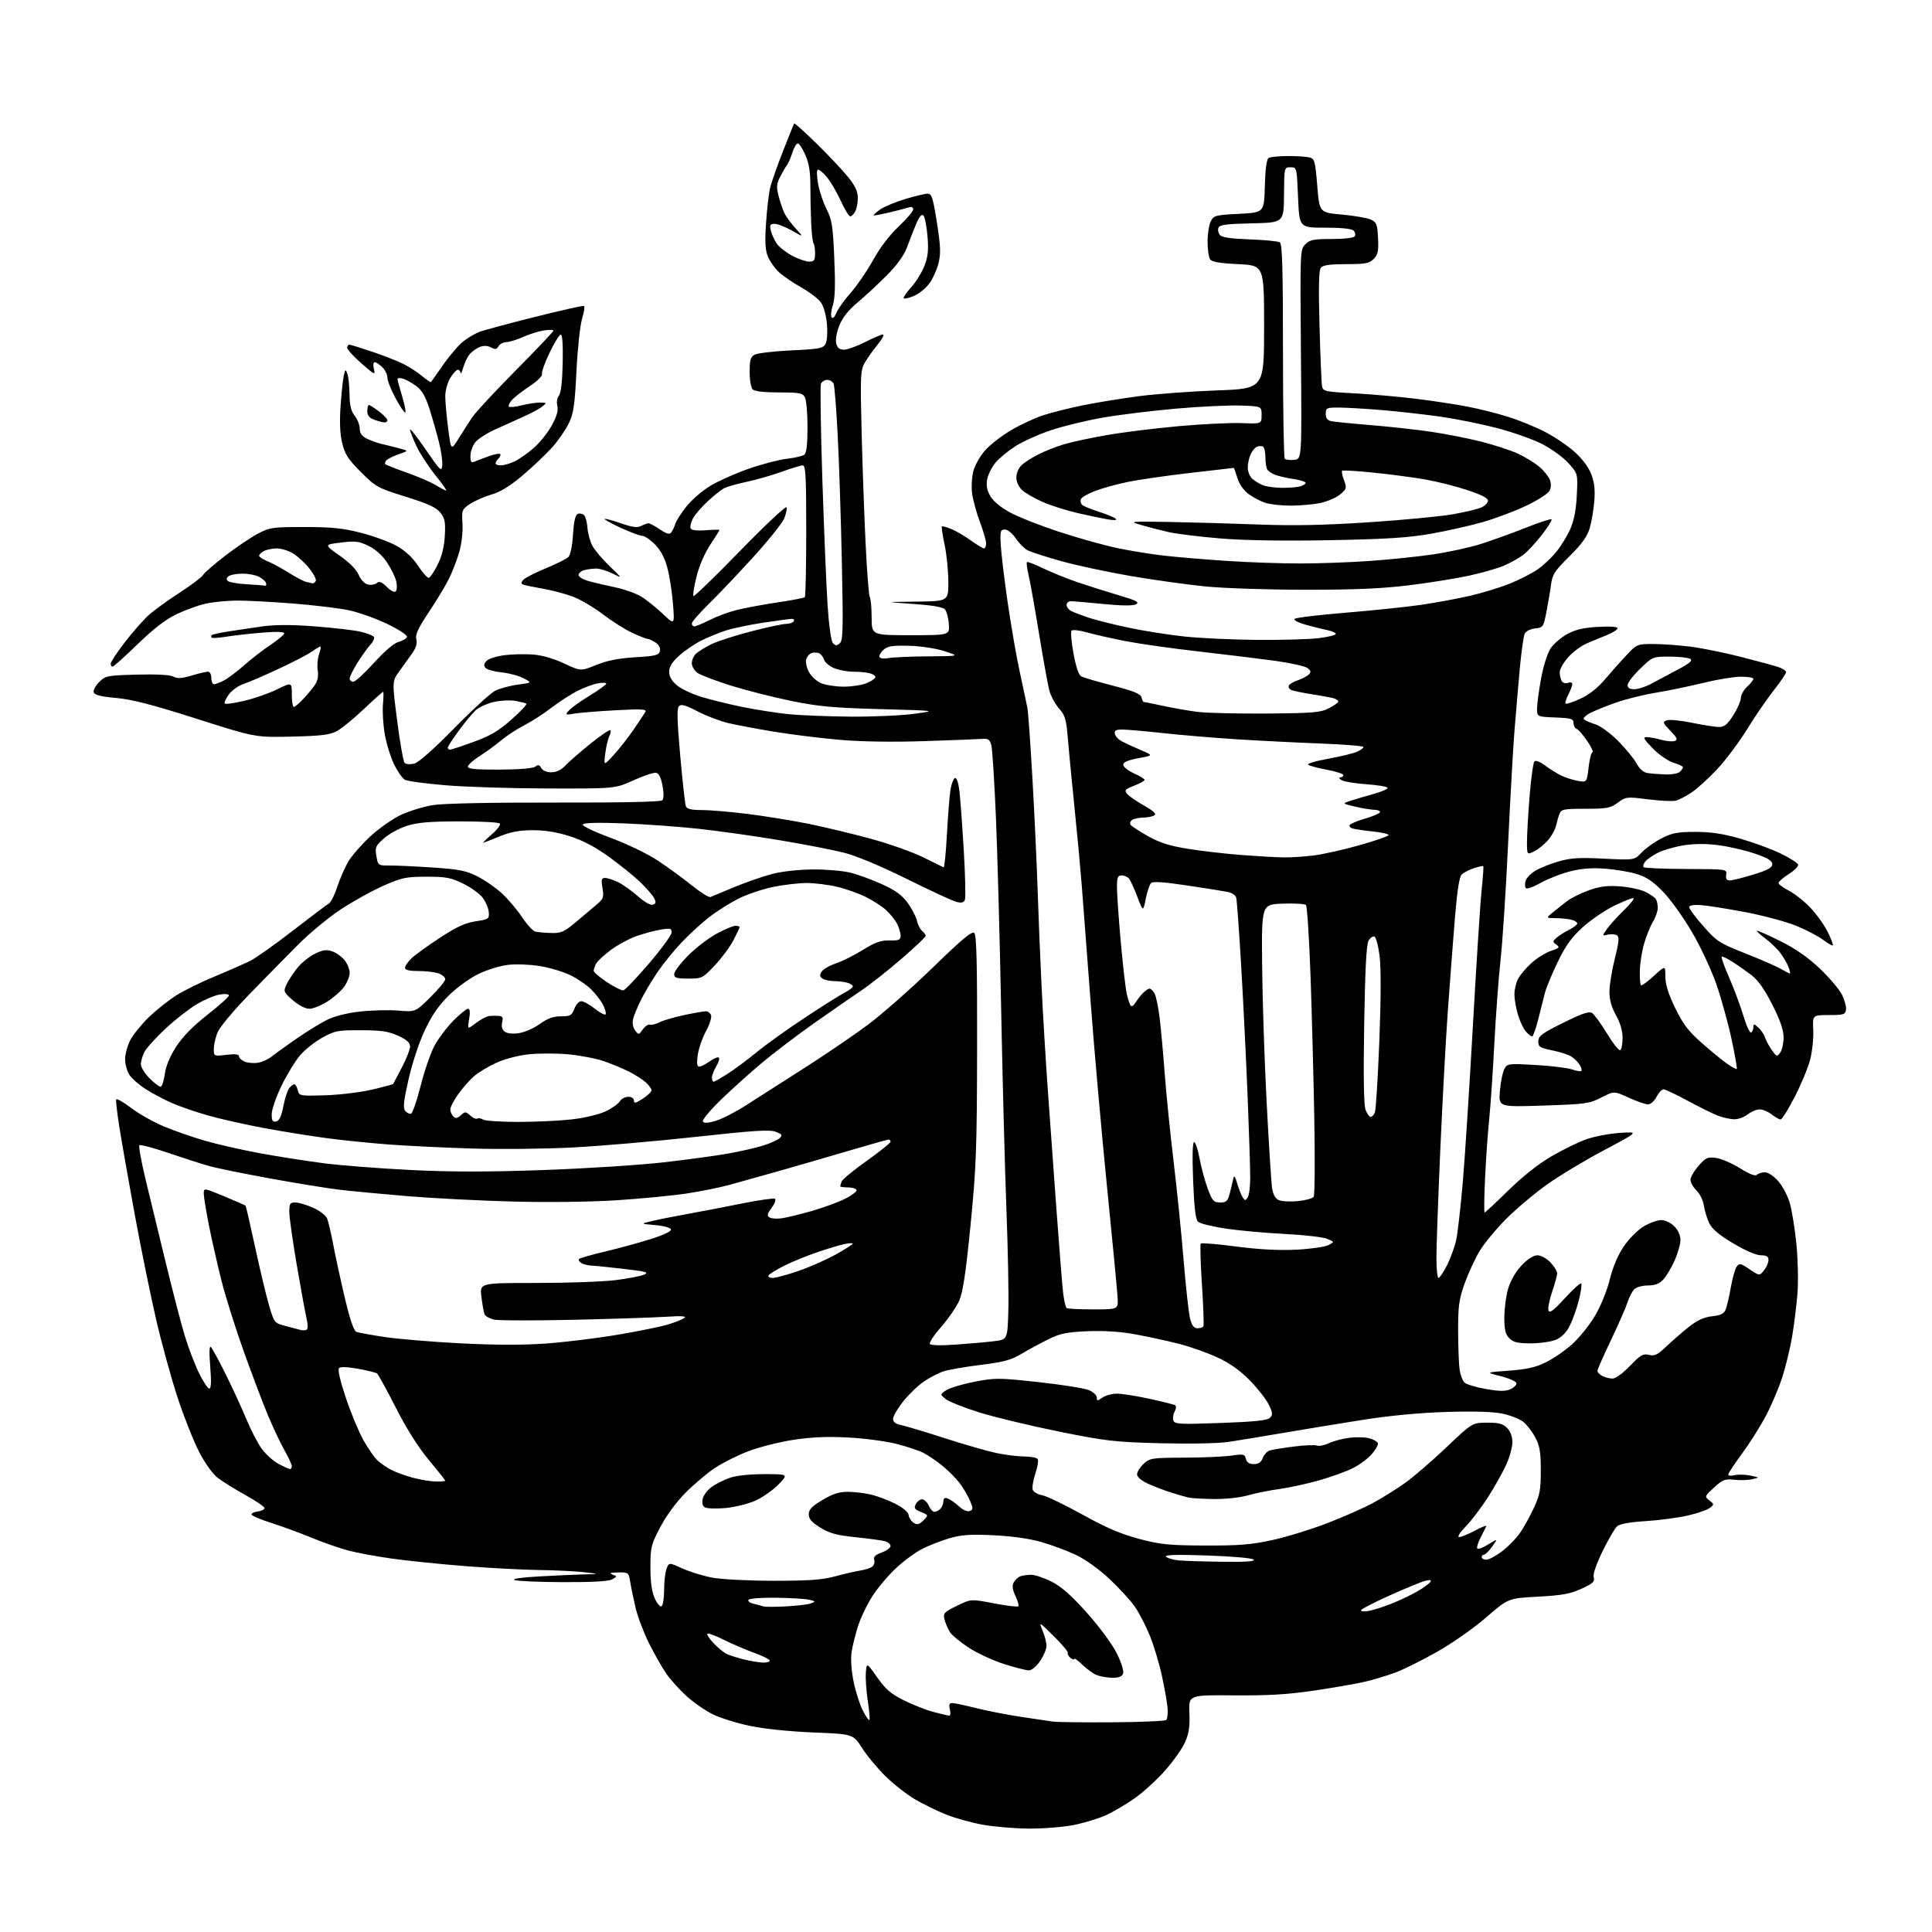 <?xml version="1.0" encoding="UTF-8" standalone="no"?>
<svg 
  version="1.1" 
  xmlns="http://www.w3.org/2000/svg" 
  xmlns:xlink="http://www.w3.org/1999/xlink" 
  xmlns:svg="http://www.w3.org/2000/svg"
  xmlns:rdf="http://www.w3.org/1999/02/22-rdf-syntax-ns#"
  xmlns:cc="http://creativecommons.org/ns#"
  xmlns:dc="http://purl.org/dc/elements/1.1/"
  viewBox="0 0 768 768"
  width="768"
  height="768"
>
<style>svg {background-color: white; }</style>"
<path stroke="none" fill="black" fill-rule="evenodd" d="M408.66,726.89C403.07,726.83 394.92,726.14 390.56,725.34C386.19,724.55 379.68,722.74 376.11,721.31C372.53,719.87 366.96,717.16 363.74,715.27C360.52,713.38 355.27,709.28 352.09,706.16C348.90,703.04 344.68,697.98 342.71,694.90C339.14,689.31 339.14,689.31 323.32,688.68C313.85,688.30 303.73,687.25 298.11,686.07C292.95,684.99 286.34,682.93 283.42,681.50C280.50,680.08 275.82,676.85 273.02,674.33C270.21,671.80 266.55,667.75 264.87,665.32C263.20,662.88 260.10,657.43 257.98,653.20C255.87,648.96 253.45,642.58 252.62,639.00C251.79,635.42 250.83,630.81 250.51,628.75C249.92,625.09 249.81,625.00 245.70,625.07C242.64,625.12 242.04,625.35 243.48,625.91C245.41,626.67 245.41,626.71 243.29,627.84C241.88,628.60 235.14,628.98 223.82,628.93C214.29,628.89 205.62,628.52 204.54,628.09C203.35,627.63 207.07,627.07 214.04,626.67C220.34,626.31 228.43,625.94 232.00,625.85C238.50,625.70 238.50,625.70 232.00,624.96C228.43,624.56 220.32,624.17 214.00,624.10C207.68,624.02 194.40,623.31 184.50,622.52C174.60,621.73 161.65,620.40 155.73,619.56C149.80,618.73 142.15,617.32 138.73,616.43C135.30,615.55 128.69,613.25 124.03,611.33C119.38,609.41 112.07,606.72 107.78,605.37C103.50,604.02 100.00,602.51 100.00,602.02C100.00,601.53 101.14,600.99 102.53,600.82C103.92,600.64 105.10,600.06 105.15,599.53C105.20,599.00 101.85,596.69 97.70,594.39C93.56,592.10 88.59,589.02 86.66,587.56C84.56,585.95 81.58,581.83 79.18,577.19C76.99,572.96 73.14,563.28 70.64,555.68C68.13,548.08 64.28,534.08 62.07,524.56C59.86,515.04 56.05,496.28 53.58,482.88C51.12,469.47 48.38,453.87 47.48,448.22C46.59,442.57 46.00,437.54 46.18,437.05C46.35,436.55 49.05,438.08 52.17,440.45C55.29,442.81 61.16,446.13 65.23,447.82C69.29,449.51 76.64,452.06 81.56,453.49C86.48,454.91 96.35,457.15 103.50,458.46C110.65,459.77 122.07,461.55 128.88,462.43C135.69,463.30 151.22,464.50 163.38,465.10C179.30,465.89 194.05,465.89 216.00,465.11C232.78,464.52 254.38,463.13 264.00,462.02C273.62,460.92 285.32,459.32 290.00,458.46C294.68,457.61 300.75,456.21 303.50,455.34C306.25,454.47 309.14,453.16 309.92,452.42C311.14,451.28 310.92,450.91 308.42,449.92C306.06,448.98 299.93,449.36 276.43,451.94C260.44,453.69 238.39,455.59 227.43,456.15C216.47,456.72 198.50,456.90 187.50,456.55C176.50,456.21 161.65,455.49 154.50,454.95C147.35,454.41 136.32,453.29 130.00,452.45C123.67,451.62 112.42,449.80 105.00,448.43C97.58,447.05 87.55,444.80 82.72,443.43C77.89,442.06 71.36,439.81 68.22,438.42C65.08,437.03 60.40,434.54 57.83,432.89C55.26,431.24 52.39,428.72 51.44,427.27C50.50,425.83 49.73,423.03 49.73,421.05C49.73,419.07 50.65,415.67 51.78,413.48C52.92,411.29 56.24,407.18 59.17,404.35C62.10,401.52 67.01,397.61 70.09,395.67C73.16,393.73 80.13,390.30 85.59,388.05C91.04,385.79 97.30,383.04 99.50,381.94C101.70,380.84 109.35,375.41 116.50,369.88C123.65,364.35 130.10,359.49 130.83,359.08C131.56,358.67 133.03,355.70 134.08,352.49C135.14,349.28 137.11,344.78 138.46,342.48C139.81,340.18 143.73,335.69 147.18,332.49C150.64,329.29 156.17,325.42 159.48,323.88C162.79,322.34 168.56,320.60 172.31,320.01C176.42,319.37 195.58,318.98 220.69,319.03C246.75,319.09 262.64,318.76 263.26,318.14C263.88,317.52 263.92,315.38 263.36,312.34C262.77,309.08 261.94,307.42 260.80,307.20C259.88,307.02 255.83,308.37 251.81,310.19C244.50,313.50 244.50,313.50 218.00,313.43C203.43,313.40 185.04,312.83 177.14,312.16C169.24,311.50 161.96,310.52 160.97,309.98C159.97,309.45 158.01,306.65 156.62,303.76C155.22,300.87 153.56,295.42 152.92,291.66C152.29,287.90 151.98,282.61 152.23,279.91C152.49,277.21 152.52,275.00 152.30,275.00C152.08,275.00 148.62,278.10 144.62,281.88C140.62,285.67 135.81,289.60 133.92,290.62C131.15,292.12 127.75,292.53 116.00,292.81C101.50,293.15 101.50,293.15 78.00,285.66C60.51,280.09 52.37,277.99 46.17,277.45C40.32,276.94 37.67,276.29 37.28,275.28C36.97,274.47 37.90,272.65 39.38,271.16C41.93,268.61 42.55,268.49 54.44,268.17C62.28,267.96 67.60,268.25 68.92,268.96C70.52,269.81 72.23,269.71 76.19,268.54C79.03,267.69 81.96,267.00 82.68,267.00C83.42,267.00 84.00,268.10 84.00,269.50C84.00,270.88 84.47,272.00 85.05,272.00C85.63,272.00 87.42,271.32 89.04,270.48C90.66,269.64 94.27,266.92 97.08,264.43C99.88,261.94 104.61,258.29 107.59,256.31C110.56,254.33 113.00,252.28 113.00,251.74C113.00,251.12 109.77,251.03 104.25,251.48C99.44,251.88 93.05,252.60 90.06,253.08C87.07,253.56 84.41,253.74 84.14,253.48C83.88,253.22 83.90,252.76 84.19,252.47C84.48,252.19 87.37,251.54 90.61,251.03C93.85,250.53 99.88,249.63 104.00,249.04C109.22,248.30 115.60,248.28 125.00,248.98C132.43,249.54 140.64,250.49 143.25,251.10C145.87,251.70 148.28,252.64 148.61,253.17C148.94,253.71 148.31,255.13 147.21,256.32C146.11,257.52 143.81,260.73 142.10,263.45C140.40,266.17 139.00,268.98 139.00,269.70C139.00,270.41 139.65,271.00 140.44,271.00C141.23,271.00 144.94,267.61 148.69,263.47C152.92,258.79 156.61,255.65 158.43,255.17C160.04,254.75 161.54,253.87 161.76,253.21C161.99,252.52 158.70,250.33 153.98,248.05C149.48,245.87 142.58,243.41 138.65,242.58C134.72,241.75 124.53,240.53 116.00,239.87C107.47,239.20 97.46,238.69 93.75,238.74C90.04,238.79 84.68,239.33 81.84,239.94C79.01,240.55 73.82,242.42 70.31,244.09C65.85,246.22 61.14,249.83 54.71,256.07C49.65,260.98 45.16,265.00 44.75,265.00C44.34,265.00 44.00,264.47 44.00,263.82C44.00,263.17 46.50,259.37 49.55,255.39C52.61,251.40 56.88,246.54 59.04,244.58C61.20,242.63 66.76,238.59 71.39,235.60C76.02,232.61 80.20,229.46 80.69,228.59C81.17,227.73 85.15,224.27 89.53,220.90C93.92,217.54 99.75,213.60 102.50,212.15C107.19,209.66 108.33,209.50 121.00,209.50C131.85,209.50 136.29,209.96 143.59,211.82C148.59,213.10 155.00,215.47 157.85,217.10C161.24,219.03 164.13,221.76 166.26,225.01C168.04,227.73 169.95,229.84 170.50,229.69C171.05,229.53 172.62,227.18 173.98,224.46C175.63,221.15 176.58,217.33 176.82,213.00C177.13,207.53 176.85,206.07 175.06,203.79C173.42,201.71 170.23,200.25 161.28,197.45C150.09,193.96 149.39,193.57 143.47,187.66C138.35,182.53 137.10,180.59 136.02,176.10C135.14,172.40 134.94,167.68 135.40,161.13C135.77,155.87 136.35,150.44 136.70,149.07C137.28,146.76 137.38,146.72 138.09,148.54C138.51,149.62 138.89,153.25 138.93,156.62C138.98,161.14 139.52,163.39 141.00,165.27C142.10,166.67 143.00,168.97 143.00,170.38C143.00,172.18 143.82,173.36 145.75,174.33C147.26,175.10 149.85,176.03 151.50,176.42C153.15,176.80 156.29,177.58 158.48,178.16C162.46,179.20 162.46,179.20 158.60,180.53C156.48,181.25 154.27,182.33 153.69,182.91C153.11,183.49 152.88,184.22 153.19,184.52C153.50,184.83 157.40,186.37 161.86,187.95C166.32,189.53 171.49,191.76 173.35,192.91C175.21,194.06 177.02,195.00 177.36,195.00C177.71,195.00 175.77,192.24 173.05,188.87C170.33,185.49 166.96,180.31 165.55,177.34C164.15,174.37 163.00,171.42 163.00,170.78C163.00,170.14 165.81,173.73 169.25,178.75C174.97,187.11 175.53,187.64 175.81,185.05C175.97,183.49 175.40,179.35 174.52,175.86C173.65,172.36 171.95,166.41 170.75,162.63C169.15,157.62 167.74,155.15 165.53,153.50C163.86,152.25 161.49,150.92 160.25,150.55C159.01,150.17 158.00,150.23 158.01,150.68C158.01,151.13 158.87,154.31 159.92,157.75C160.96,161.19 161.47,164.00 161.05,164.00C160.62,164.00 158.87,161.35 157.14,158.11C155.41,154.87 154.00,151.27 154.00,150.11C154.00,148.95 153.10,147.10 152.00,146.00C150.90,144.90 149.54,144.00 148.98,144.00C148.37,144.00 148.24,145.09 148.64,146.70C149.27,149.21 148.92,149.05 143.67,144.45C140.57,141.73 138.02,138.94 138.01,138.25C138.01,137.56 138.37,137.00 138.81,137.00C139.26,137.00 143.42,138.28 148.06,139.85C152.70,141.42 158.35,143.65 160.62,144.80C162.88,145.96 166.16,148.11 167.91,149.58C169.66,151.05 171.21,152.08 171.35,151.87C171.50,151.67 173.75,148.47 176.34,144.78C178.94,141.08 182.51,136.95 184.29,135.60C186.06,134.24 188.86,132.61 190.50,131.96C192.15,131.31 202.05,128.64 212.50,126.02C222.95,123.39 231.79,121.42 232.15,121.62C232.51,121.83 232.16,124.14 231.37,126.75C230.58,129.36 229.58,138.73 229.15,147.57C228.48,161.09 228.00,164.37 226.13,168.23C224.91,170.76 222.02,174.97 219.72,177.58C217.41,180.20 212.18,185.20 208.08,188.70C202.80,193.20 199.11,195.49 195.39,196.57C192.51,197.41 188.65,199.11 186.82,200.34C183.63,202.50 183.51,202.80 183.84,208.23C184.04,211.56 183.49,216.25 182.50,219.65C181.58,222.82 179.70,227.64 178.32,230.35C176.94,233.07 173.36,238.99 170.35,243.50C166.17,249.79 165.03,252.28 165.50,254.13C165.91,255.78 165.37,257.58 163.80,259.78C162.54,261.56 160.23,264.77 158.68,266.91C155.87,270.80 155.87,270.80 157.88,286.54C158.99,295.21 160.33,302.73 160.87,303.27C161.41,303.81 163.11,303.94 164.65,303.55C166.38,303.12 172.37,297.83 180.48,289.58C187.65,282.27 194.99,275.54 196.79,274.61C198.58,273.68 202.63,272.58 205.78,272.17C211.50,271.41 211.50,271.41 208.14,269.62C206.29,268.64 202.35,267.58 199.39,267.28C196.44,266.97 193.55,266.16 192.97,265.47C192.23,264.57 192.37,263.77 193.46,262.68C194.31,261.83 197.49,260.83 200.52,260.45C203.56,260.07 208.63,259.95 211.79,260.18C215.42,260.44 219.99,261.74 224.19,263.71C230.85,266.83 230.85,266.83 237.04,264.33C241.44,262.55 245.94,261.66 252.54,261.27C260.51,260.80 261.91,260.45 262.33,258.85C262.63,257.69 262.02,256.42 260.69,255.49C259.51,254.67 258.09,254.00 257.53,253.99C256.96,253.98 254.16,252.89 251.31,251.56C248.46,250.24 243.20,246.91 239.63,244.17C236.05,241.43 230.70,238.28 227.72,237.17C224.75,236.06 219.43,234.64 215.91,234.03C212.38,233.42 208.89,232.70 208.14,232.45C207.08,232.08 207.04,231.66 207.96,230.55C208.61,229.77 212.59,227.71 216.82,225.97C221.04,224.23 225.13,222.21 225.90,221.47C226.75,220.66 227.48,217.15 227.78,212.48C228.13,207.12 228.70,204.67 229.70,204.28C230.49,203.98 231.61,204.21 232.18,204.78C232.76,205.36 233.36,207.61 233.52,209.79C233.68,211.96 234.54,215.14 235.42,216.85C236.30,218.55 239.38,222.22 242.26,224.99C247.50,230.02 247.50,230.02 243.54,228.01C241.36,226.90 238.43,226.01 237.04,226.01C235.64,226.02 233.49,226.30 232.25,226.63C231.01,226.96 230.00,227.84 230.00,228.58C230.00,229.32 231.90,230.44 234.23,231.06C236.55,231.69 241.27,232.79 244.71,233.51C248.15,234.23 252.66,235.83 254.73,237.06C256.81,238.30 260.68,241.37 263.35,243.90C268.19,248.50 268.19,248.50 267.52,240.00C267.15,235.32 266.13,228.85 265.26,225.61C264.18,221.63 262.57,218.64 260.30,216.36C258.45,214.51 256.20,213.00 255.30,213.00C254.40,213.00 250.58,211.58 246.82,209.85C243.05,208.11 240.15,206.52 240.36,206.30C240.58,206.09 243.48,206.86 246.83,208.02C251.46,209.62 253.38,209.87 254.89,209.06C255.98,208.48 257.29,208.00 257.79,208.00C258.30,208.00 260.33,209.09 262.30,210.43C264.95,212.23 266.12,212.55 266.82,211.68C267.33,211.03 268.06,209.49 268.44,208.26C268.82,207.02 270.84,203.87 272.92,201.26C275.01,198.64 279.32,194.95 282.50,193.04C285.67,191.14 292.53,188.11 297.74,186.29C302.95,184.48 309.75,182.71 312.85,182.36C315.96,182.01 319.06,181.28 319.75,180.74C320.60,180.07 321.00,176.57 321.00,169.81C321.00,164.34 320.53,159.00 319.96,157.93C319.06,156.24 317.80,156.00 309.66,156.00C303.79,156.00 299.96,155.56 299.20,154.80C298.54,154.14 298.00,151.01 298.00,147.84C298.00,143.04 298.35,141.88 300.05,140.97C301.18,140.37 307.73,139.61 314.60,139.28C325.76,138.75 327.21,138.48 328.17,136.68C328.79,135.52 329.02,132.15 328.70,128.68C328.38,125.05 327.40,121.67 326.23,120.10C325.17,118.67 321.65,116.01 318.40,114.18C315.16,112.36 311.21,109.66 309.63,108.18C308.05,106.71 306.10,103.98 305.31,102.11C304.19,99.51 304.01,96.39 304.52,88.61C304.88,83.05 305.63,76.70 306.18,74.50C306.73,72.30 309.03,65.78 311.29,60.00C313.55,54.22 315.54,49.31 315.71,49.08C315.88,48.84 319.88,52.44 324.61,57.08C329.34,61.71 334.96,67.68 337.10,70.34C339.96,73.88 341.00,76.11 341.00,78.66C341.00,80.57 340.53,83.00 339.96,84.07C339.40,85.13 338.50,86.00 337.97,86.00C337.45,86.00 335.74,83.19 334.17,79.75C332.61,76.31 330.09,72.04 328.57,70.25C327.06,68.46 325.47,67.21 325.04,67.47C324.61,67.74 324.69,70.30 325.21,73.17C325.73,76.04 327.25,80.54 328.59,83.17C330.71,87.35 331.09,89.83 331.65,102.77C332.11,113.28 331.94,118.65 331.08,121.27C330.41,123.30 330.18,125.48 330.57,126.11C331.01,126.82 331.75,126.13 332.52,124.29C333.20,122.67 335.78,119.06 338.25,116.29C340.71,113.51 344.68,107.71 347.06,103.40C349.72,98.56 353.61,93.45 357.19,90.08C360.39,87.06 363.00,83.98 363.00,83.23C363.00,82.27 362.33,82.08 360.75,82.58C359.51,82.97 356.03,83.87 353.01,84.57C349.99,85.28 347.41,85.74 347.27,85.60C347.14,85.47 348.26,84.45 349.76,83.34C351.27,82.24 355.72,80.36 359.66,79.17C363.59,77.97 367.67,77.00 368.72,77.00C370.39,77.00 370.86,78.47 372.44,88.50C373.93,98.03 374.03,100.81 373.04,104.75C372.39,107.36 370.70,111.01 369.29,112.86C367.89,114.70 365.17,116.87 363.26,117.66C361.35,118.46 359.54,118.88 359.25,118.59C358.96,118.29 360.29,116.31 362.22,114.18C364.14,112.05 366.52,108.20 367.50,105.63C368.89,102.01 369.15,99.36 368.69,93.83C368.36,89.90 367.63,86.23 367.07,85.67C366.37,84.97 365.45,86.05 364.17,89.07C363.14,91.51 361.51,95.66 360.55,98.31C359.39,101.46 356.68,105.25 352.65,109.33C349.27,112.74 344.02,117.61 341.00,120.15C337.26,123.28 334.91,126.24 333.65,129.39C332.55,132.13 332.05,135.04 332.41,136.51C332.87,138.32 333.71,139.00 335.49,139.00C336.84,139.00 340.60,137.65 343.84,136.00C347.09,134.35 350.29,133.00 350.96,133.00C351.62,133.00 350.67,134.82 348.83,137.04C347.00,139.26 344.69,142.52 343.70,144.29C342.05,147.23 341.95,149.55 342.50,171.50C342.83,184.70 343.54,204.67 344.08,215.88C344.61,227.09 345.37,236.77 345.76,237.38C346.15,238.00 346.48,241.65 346.49,245.50C346.50,252.50 346.50,252.50 362.00,252.50C377.50,252.50 377.50,252.50 377.17,248.00C377.00,245.53 376.26,242.90 375.55,242.16C374.71,241.30 370.18,240.55 362.87,240.06C351.50,239.29 351.50,239.29 364.25,239.15C377.00,239.00 377.00,239.00 376.98,231.25C376.97,226.99 376.30,220.38 375.50,216.57C374.69,212.76 374.20,209.47 374.41,209.26C374.61,209.05 376.34,209.53 378.25,210.33C380.15,211.13 383.64,213.18 386.00,214.89C388.37,216.60 390.68,218.00 391.15,218.00C391.62,218.00 392.00,217.11 392.00,216.02C392.00,214.94 390.89,211.09 389.53,207.48C388.17,203.87 386.78,198.79 386.43,196.18C386.08,193.57 386.32,189.53 386.95,187.17C387.59,184.81 389.73,181.09 391.72,178.89C393.70,176.69 398.29,173.15 401.91,171.01C405.54,168.88 411.21,166.23 414.53,165.13C417.84,164.03 425.04,162.22 430.53,161.10C436.01,159.99 446.04,158.36 452.80,157.48C459.57,156.60 473.52,155.57 483.80,155.19C502.50,154.50 502.50,154.50 502.50,130.00C502.50,105.50 502.50,105.50 492.21,105.00C484.56,104.63 481.68,104.12 480.98,103.00C480.46,102.17 480.03,99.03 480.03,96.00C480.03,92.97 480.60,89.38 481.29,88.00C482.48,85.64 483.12,85.47 492.53,85.00C502.50,84.50 502.50,84.50 502.79,74.04C502.97,67.21 503.50,63.30 504.29,62.80C504.95,62.38 508.43,62.03 512.00,62.03C515.58,62.03 519.46,62.28 520.63,62.60C522.57,63.12 522.85,64.17 523.63,73.84C524.50,84.50 524.50,84.50 533.48,85.30C538.41,85.75 543.59,86.65 544.98,87.31C547.22,88.38 547.53,89.22 547.80,94.71C548.04,99.87 547.75,101.25 546.05,102.95C544.29,104.71 542.73,105.00 535.12,105.00C528.75,105.00 525.92,105.39 525.09,106.39C524.25,107.40 524.10,113.79 524.53,129.64C524.86,141.66 525.31,152.44 525.54,153.60C525.93,155.54 526.83,155.74 538.32,156.35C545.11,156.72 556.09,157.69 562.72,158.50C569.34,159.32 578.49,160.70 583.05,161.57C587.62,162.44 594.99,164.28 599.43,165.67C603.87,167.06 610.57,169.80 614.32,171.76C618.07,173.72 623.33,177.29 626.00,179.69C628.98,182.37 631.52,185.78 632.56,188.53C633.80,191.75 634.13,194.75 633.76,199.25C633.48,202.69 632.65,207.53 631.92,210.00C630.94,213.30 628.79,216.27 623.87,221.15C617.89,227.07 617.08,228.35 616.52,232.65C616.17,235.32 615.34,240.20 614.68,243.50C613.54,249.25 613.35,249.51 610.25,249.81C608.46,249.99 606.61,250.89 606.13,251.81C605.65,252.74 604.74,259.12 604.12,266.00C603.50,272.88 602.55,283.92 602.02,290.55C601.49,297.18 600.35,317.43 599.49,335.55C598.63,353.67 597.29,374.35 596.50,381.50C595.72,388.65 594.60,403.73 594.01,415.00C593.43,426.27 592.51,439.77 591.97,445.00C591.43,450.23 590.69,460.69 590.34,468.25C589.98,475.81 589.90,482.00 590.16,482.00C590.42,482.00 594.65,478.05 599.57,473.23C605.18,467.72 611.54,462.68 616.67,459.68C621.16,457.06 627.46,453.98 630.67,452.86C633.87,451.73 639.87,450.60 644.00,450.34C651.50,449.86 651.50,449.86 637.70,457.18C630.11,461.21 619.90,467.35 615.00,470.83C610.11,474.32 602.82,480.45 598.80,484.46C594.79,488.47 590.01,494.24 588.18,497.29C586.35,500.34 583.68,506.13 582.23,510.17C579.97,516.49 579.61,519.08 579.63,529.00C579.65,535.33 579.90,542.23 580.20,544.34C580.50,546.45 581.36,548.79 582.12,549.55C582.88,550.30 586.73,551.48 590.68,552.15C596.30,553.12 598.44,553.12 600.51,552.18C601.97,551.51 602.98,550.42 602.76,549.74C602.54,549.06 599.69,547.83 596.43,547.02C590.50,545.54 590.50,545.54 599.79,544.87C606.85,544.35 610.39,543.56 614.49,541.55C617.45,540.10 622.17,536.85 624.96,534.34C627.76,531.83 631.82,526.78 633.99,523.13C636.28,519.28 638.78,513.15 639.92,508.57C641.21,503.39 643.17,498.82 645.60,495.29C647.65,492.31 651.18,488.81 653.49,487.45C655.79,486.10 658.89,485.00 660.38,485.00C661.92,485.00 664.15,486.06 665.55,487.45C667.07,488.98 668.00,491.06 668.00,492.93C668.00,494.59 666.93,498.32 665.62,501.22C664.32,504.12 662.27,507.51 661.08,508.75C659.57,510.33 657.76,511.00 655.03,511.00C652.89,511.00 650.47,511.67 649.65,512.49C648.83,513.31 647.62,515.67 646.95,517.74C646.29,519.81 643.32,526.56 640.37,532.74C637.42,538.93 635.00,544.42 635.00,544.96C635.00,545.49 635.87,546.40 636.93,546.96C638.00,547.53 639.82,548.00 640.99,548.00C642.23,548.00 645.12,545.91 647.95,542.95C652.12,538.61 653.16,538.00 655.48,538.58C657.71,539.14 658.87,538.59 662.33,535.29C664.62,533.11 668.64,529.62 671.25,527.54C674.69,524.81 677.28,523.61 680.58,523.24C684.20,522.83 685.34,522.24 686.04,520.38C686.53,519.10 687.44,515.14 688.06,511.59C688.68,508.04 689.72,504.40 690.37,503.51C691.44,502.05 691.94,502.15 695.48,504.55C699.41,507.22 699.41,507.22 701.20,505.00C702.19,503.78 703.00,501.93 703.00,500.89C703.00,499.45 702.27,499.00 699.97,499.00C698.13,499.00 693.79,497.12 688.97,494.25C683.32,490.88 680.55,488.54 679.43,486.20C678.57,484.38 677.61,481.23 677.30,479.20C677.00,477.16 675.68,474.47 674.37,473.21C673.07,471.95 672.00,470.05 672.00,468.99C672.00,467.94 673.44,465.43 675.20,463.43C678.05,460.17 678.79,459.84 682.16,460.29C684.23,460.57 688.51,462.42 691.67,464.39C695.47,466.77 697.75,467.65 698.41,466.99C698.95,466.45 700.39,466.00 701.60,466.00C702.85,466.00 705.10,467.49 706.85,469.49C708.54,471.40 710.60,475.29 711.44,478.12C712.28,480.95 713.47,488.27 714.08,494.38C714.69,500.50 714.90,509.32 714.53,514.00C714.17,518.67 713.22,526.41 712.42,531.18C711.62,535.95 709.82,543.38 708.41,547.68C707.01,551.98 704.06,558.89 701.85,563.04C699.64,567.19 695.40,573.89 692.42,577.93C689.44,581.97 687.00,585.67 687.00,586.16C687.00,586.64 688.13,586.76 689.51,586.41C690.89,586.06 693.70,586.13 695.76,586.56C699.50,587.33 699.50,587.33 696.50,588.02C694.85,588.40 691.64,588.49 689.37,588.23C685.70,587.81 684.79,588.16 681.37,591.32C677.58,594.81 677.54,594.92 679.50,596.44C681.45,597.96 681.45,598.04 679.63,599.45C678.60,600.24 674.63,601.61 670.79,602.48C666.95,603.35 659.47,604.34 654.16,604.67C647.93,605.05 643.91,605.78 642.84,606.71C641.92,607.50 639.32,611.97 637.04,616.65C634.42,622.04 633.14,625.86 633.53,627.09C634.04,628.70 633.19,629.48 628.66,631.55C624.21,633.59 620.97,634.18 611.37,634.70C599.55,635.33 599.55,635.33 590.82,642.91C585.96,647.14 577.30,653.21 571.29,656.61C565.36,659.97 557.82,663.71 554.55,664.92C551.28,666.13 545.84,667.76 542.46,668.54C539.09,669.33 530.06,670.89 522.41,672.03C511.88,673.58 504.13,674.05 490.50,673.93C472.50,673.78 472.50,673.78 472.80,680.89C473.02,686.31 472.62,689.07 471.10,692.52C470.00,695.00 466.49,700.00 463.30,703.63C460.11,707.25 454.74,712.19 451.38,714.61C448.01,717.02 442.76,720.13 439.72,721.53C436.68,722.92 430.73,724.72 426.51,725.53C422.28,726.34 414.25,726.95 408.66,726.89zM442.17,684.64C453.54,684.56 463.19,684.15 463.62,683.71C464.05,683.28 464.29,681.26 464.15,679.23C464.02,677.19 463.00,671.37 461.90,666.28C460.80,661.19 458.60,653.88 457.02,650.04C455.43,646.20 452.80,641.12 451.17,638.75C449.54,636.37 445.04,631.45 441.17,627.80C437.00,623.86 431.57,619.95 427.82,618.16C424.34,616.50 418.12,614.17 414.00,612.99C409.24,611.62 402.28,610.64 394.95,610.29C385.77,609.85 382.19,610.09 377.49,611.46C374.24,612.40 369.35,614.31 366.63,615.69C363.90,617.07 359.20,620.52 356.18,623.35C353.16,626.18 348.99,631.11 346.91,634.31C344.83,637.50 342.22,642.90 341.11,646.31C340.01,649.71 338.82,654.52 338.48,657.00C338.12,659.64 338.48,664.45 339.35,668.64C340.17,672.57 341.81,677.67 342.99,679.99C344.17,682.30 345.35,683.99 345.60,683.73C345.85,683.48 345.57,680.10 344.97,676.23C344.37,672.36 344.02,667.31 344.19,665.00C344.50,660.82 344.50,660.82 348.68,666.76C352.04,671.53 354.12,673.32 359.32,675.91C362.87,677.68 368.19,679.77 371.14,680.55C374.09,681.33 376.89,681.98 377.36,681.99C377.83,681.99 377.93,680.88 377.59,679.50C377.12,677.61 377.35,677.00 378.56,677.00C379.45,677.00 383.62,677.88 387.83,678.95C392.05,680.02 400.00,681.58 405.50,682.42C411.00,683.25 416.85,684.13 418.50,684.36C420.15,684.59 430.80,684.72 442.17,684.64zM442.14,666.94C440.14,666.90 437.38,666.43 436.00,665.88C434.62,665.34 432.04,663.48 430.25,661.75C428.46,660.02 427.00,658.98 427.00,659.43C427.00,659.88 426.33,659.69 425.51,659.01C424.69,658.33 424.22,657.45 424.46,657.06C424.71,656.67 422.21,653.68 418.91,650.42C412.93,644.52 412.92,644.52 414.45,648.22C415.30,650.26 416.00,652.97 416.00,654.24C416.00,655.50 414.86,658.22 413.46,660.27C412.02,662.39 410.10,664.00 409.02,664.00C407.96,664.00 403.56,662.88 399.22,661.51C394.89,660.14 388.60,657.25 385.24,655.07C381.88,652.90 378.46,650.09 377.63,648.81C376.81,647.54 375.84,645.28 375.47,643.79C374.85,641.28 375.22,640.87 380.38,638.34C385.96,635.60 385.96,635.60 395.09,637.36C400.12,638.32 404.48,638.85 404.79,638.54C405.10,638.23 404.60,636.38 403.67,634.44C402.46,631.90 402.26,630.38 402.96,629.07C403.50,628.06 404.67,626.96 405.55,626.62C406.44,626.28 408.40,626.00 409.90,626.00C411.41,626.00 415.08,627.24 418.06,628.75C421.96,630.73 425.92,634.23 432.18,641.25C437.20,646.88 442.19,653.66 443.98,657.31C445.81,661.02 446.82,664.31 446.44,665.31C445.98,666.49 444.68,666.98 442.14,666.94zM303.25,660.91C304.76,660.96 306.00,660.61 306.00,660.13C306.00,659.66 303.19,658.25 299.75,657.00C296.31,655.76 290.87,653.42 287.65,651.81C284.43,650.19 281.54,649.13 281.22,649.44C280.90,649.76 281.96,651.40 283.57,653.10C285.18,654.79 287.40,656.67 288.50,657.27C289.60,657.88 292.75,658.92 295.50,659.60C298.25,660.28 301.74,660.87 303.25,660.91zM544.25,640.34C546.04,640.00 550.15,638.67 553.39,637.38C556.63,636.08 561.22,633.89 563.59,632.50C565.96,631.11 568.21,629.47 568.60,628.84C569.09,628.05 568.49,627.91 566.59,628.39C565.09,628.76 558.73,631.38 552.44,634.20C546.15,637.02 541.00,639.69 541.00,640.14C541.00,640.58 542.46,640.67 544.25,640.34zM262.98,638.51C263.54,638.17 264.00,635.24 264.00,632.01C264.00,628.77 264.43,624.99 264.96,623.60C265.92,621.07 265.92,621.07 271.21,623.47C274.12,624.79 279.43,626.43 283.00,627.11C286.67,627.82 297.34,628.37 307.50,628.38C321.67,628.39 326.88,628.01 332.00,626.62C335.57,625.64 340.07,624.60 342.00,624.30C343.93,624.01 346.07,623.30 346.77,622.74C347.47,622.18 347.81,620.97 347.52,620.06C347.14,618.86 347.96,618.06 350.50,617.14C352.42,616.44 354.00,615.27 354.00,614.54C354.00,613.81 352.91,612.94 351.57,612.61C350.24,612.27 344.99,611.57 339.91,611.04C332.57,610.28 329.74,609.51 326.09,607.25C322.66,605.13 321.50,603.80 321.50,601.97C321.50,600.07 322.72,598.79 326.96,596.26C331.01,593.84 333.58,593.01 336.96,593.02C339.46,593.04 343.52,593.50 346.00,594.06C348.48,594.62 352.84,596.24 355.70,597.67C359.00,599.33 361.01,601.01 361.20,602.29C361.36,603.39 362.28,604.79 363.24,605.38C364.60,606.24 365.41,606.03 367.06,604.39C369.14,602.30 369.14,602.30 366.10,601.04C363.53,599.98 363.21,599.48 364.06,597.89C364.62,596.85 365.74,596.00 366.56,596.00C367.37,596.00 368.56,597.12 369.18,598.50C369.81,599.88 370.83,601.00 371.46,601.00C372.09,601.00 373.14,600.46 373.80,599.80C374.46,599.14 375.00,597.80 375.00,596.83C375.00,595.58 375.51,595.24 376.75,595.68C377.71,596.02 379.71,597.41 381.19,598.78C382.80,600.26 384.52,601.01 385.46,600.65C386.88,600.11 386.89,599.68 385.57,596.52C384.76,594.59 382.92,591.45 381.48,589.56C380.04,587.67 376.98,584.59 374.68,582.71C372.38,580.83 369.01,578.53 367.19,577.59C365.37,576.65 360.51,575.02 356.38,573.97C352.25,572.91 343.61,571.77 337.19,571.43C328.83,570.98 322.60,571.25 315.31,572.37C309.70,573.23 301.60,575.29 297.31,576.95C293.01,578.61 287.02,581.63 284.00,583.66C280.98,585.69 275.79,590.09 272.47,593.43C268.86,597.06 264.85,602.52 262.50,607.00C258.81,614.02 258.56,615.05 258.55,623.00C258.55,628.87 259.07,632.68 260.25,635.32C261.19,637.42 262.42,638.86 262.98,638.51zM312.50,638.56C316.90,638.32 321.40,637.78 322.50,637.34C324.28,636.64 324.17,636.48 321.50,635.90C319.85,635.53 313.91,635.18 308.31,635.12C302.66,635.05 297.85,635.43 297.52,635.97C297.19,636.50 298.17,637.22 299.71,637.56C301.24,637.90 302.95,638.36 303.50,638.58C304.05,638.80 308.10,638.79 312.50,638.56zM485.95,620.83C495.26,620.95 499.08,620.68 498.36,619.96C497.77,619.37 489.80,618.67 479.91,618.33C467.67,617.92 462.80,618.06 463.50,618.81C464.05,619.39 466.30,620.05 468.50,620.27C470.70,620.48 478.55,620.74 485.95,620.83zM590.86,620.00C591.88,620.00 594.70,618.48 597.13,616.62C599.57,614.77 602.76,611.50 604.23,609.37C605.70,607.24 608.16,602.80 609.70,599.50C612.12,594.32 612.50,592.27 612.49,584.50C612.49,577.14 612.08,574.74 610.27,571.34C609.05,569.06 606.89,566.27 605.47,565.15C604.04,564.03 600.32,562.59 597.20,561.94C593.49,561.17 585.76,560.93 575.01,561.27C564.53,561.59 552.47,562.72 542.00,564.37C532.92,565.80 518.75,568.12 510.50,569.54C502.25,570.95 492.35,572.58 488.50,573.16C484.40,573.78 473.22,574.01 461.50,573.72C443.14,573.25 439.82,572.87 421.00,569.08C409.73,566.80 395.49,563.39 389.37,561.48C383.25,559.58 377.21,557.18 375.94,556.15C373.63,554.29 373.63,554.29 376.20,552.61C377.60,551.69 382.66,550.18 387.42,549.26C395.60,547.68 397.03,547.69 412.79,549.41C421.98,550.41 430.96,551.83 432.75,552.56C434.54,553.30 436.00,554.62 436.00,555.51C436.00,556.97 436.20,556.97 438.22,555.56C439.44,554.70 442.05,554.00 444.02,554.00C445.99,554.00 451.81,554.92 456.97,556.05C462.12,557.17 466.71,558.32 467.17,558.61C467.63,558.89 467.52,560.03 466.93,561.14C466.33,562.25 466.12,563.87 466.45,564.73C466.99,566.13 469.21,566.24 485.25,565.65C498.70,565.17 503.79,564.64 504.82,563.61C506.00,562.43 505.94,561.67 504.40,558.44C503.41,556.35 500.03,552.01 496.88,548.79C492.86,544.69 488.96,541.93 483.82,539.55C479.79,537.69 472.90,535.26 468.50,534.15C464.10,533.03 456.46,531.37 451.51,530.46C445.55,529.35 439.17,528.92 432.51,529.18C424.18,529.51 421.58,530.02 417.00,532.26C413.98,533.74 409.14,536.35 406.26,538.06C401.92,540.65 399.10,541.42 389.87,542.56C383.74,543.32 377.10,544.47 375.11,545.11C373.13,545.76 369.57,547.61 367.22,549.21C364.86,550.82 361.15,554.40 358.97,557.16C356.79,559.92 355.00,563.00 355.00,564.01C355.00,565.27 356.01,566.05 358.25,566.50C360.04,566.87 367.80,569.20 375.50,571.69C383.20,574.17 392.43,576.83 396.00,577.59C399.57,578.34 404.61,578.97 407.19,578.98C409.77,578.99 412.17,579.46 412.51,580.02C412.86,580.58 412.43,583.21 411.54,585.87C410.66,588.52 410.21,591.39 410.54,592.25C410.87,593.10 412.57,594.07 414.33,594.40C416.09,594.73 423.25,598.18 430.25,602.05C439.60,607.24 445.56,609.80 452.74,611.71C461.29,613.98 464.54,614.31 479.00,614.37C492.54,614.42 497.34,614.03 505.76,612.20C511.40,610.97 521.30,607.92 527.76,605.43C534.22,602.93 542.42,599.30 546.00,597.34C549.58,595.39 555.23,591.85 558.57,589.47C561.91,587.10 569.27,580.75 574.94,575.36C585.24,565.57 585.24,565.57 591.09,565.53C595.75,565.51 597.37,565.93 599.07,567.63C600.45,569.00 601.20,571.02 601.20,573.32C601.20,575.28 600.06,579.37 598.67,582.41C597.28,585.44 594.04,591.21 591.47,595.21C588.91,599.22 584.95,604.41 582.69,606.75C580.25,609.28 579.18,611.00 580.05,611.00C580.86,611.00 583.70,609.84 586.37,608.42C589.04,607.00 591.05,606.21 590.84,606.67C590.62,607.12 589.59,609.18 588.54,611.24C587.50,613.29 586.92,615.26 587.27,615.60C587.61,615.95 589.59,615.18 591.67,613.89C595.45,611.56 595.45,611.56 593.16,614.78C591.90,616.55 590.44,618.00 589.93,618.00C589.42,618.00 589.00,618.45 589.00,619.00C589.00,619.55 589.84,620.00 590.86,620.00zM288.27,599.48C284.54,599.82 280.88,599.67 280.11,599.15C279.22,598.54 278.95,597.32 279.37,595.67C279.72,594.28 281.32,592.19 282.94,591.05C284.55,589.90 287.75,588.29 290.06,587.48C292.64,586.57 297.93,586.00 303.83,586.00C313.41,586.00 313.41,586.00 309.45,590.10C307.28,592.35 303.14,595.25 300.27,596.53C297.39,597.82 291.99,599.15 288.27,599.48zM482.53,595.88C478.11,595.82 473.60,595.57 472.50,595.32C471.40,595.07 468.25,594.16 465.50,593.30C462.75,592.43 458.59,590.83 456.25,589.75C453.67,588.55 452.00,587.11 452.00,586.06C452.00,585.12 453.16,583.26 454.58,581.92C457.05,579.61 457.79,579.50 470.83,579.44C478.35,579.41 486.80,579.04 489.61,578.62C494.28,577.92 494.78,578.03 495.27,579.92C495.65,581.36 496.62,582.00 498.43,582.00C500.28,582.00 501.32,581.29 501.97,579.59C502.47,578.26 503.71,576.91 504.72,576.59C505.73,576.27 510.02,575.57 514.26,575.03C518.50,574.49 522.66,574.32 523.49,574.64C524.33,574.96 526.48,574.53 528.27,573.68C530.06,572.83 533.77,571.86 536.51,571.53C539.26,571.19 542.82,571.30 544.43,571.77C546.05,572.23 547.53,573.09 547.73,573.68C547.92,574.27 546.88,576.18 545.41,577.92C543.94,579.67 540.56,582.20 537.89,583.56C535.22,584.91 529.09,587.13 524.27,588.49C519.45,589.86 512.35,591.40 508.50,591.92C504.65,592.44 499.04,593.57 496.03,594.43C492.86,595.34 487.19,595.95 482.53,595.88zM173.25,588.93C175.31,588.97 177.00,588.82 177.00,588.60C177.00,588.38 174.06,584.67 170.46,580.35C166.20,575.24 161.61,567.96 157.31,559.50C153.68,552.35 150.31,546.24 149.81,545.92C149.32,545.59 145.94,544.78 142.31,544.11C138.22,543.36 135.35,543.25 134.77,543.83C134.19,544.41 135.22,548.90 137.47,555.63C139.47,561.61 142.62,569.20 144.47,572.50C146.31,575.80 148.88,579.46 150.16,580.63C151.45,581.81 153.95,583.50 155.73,584.40C157.51,585.30 161.33,586.67 164.23,587.45C167.13,588.23 171.19,588.90 173.25,588.93zM115.25,583.96C115.66,583.98 116.00,583.47 116.00,582.83C116.00,582.19 114.65,579.27 113.01,576.36C111.36,573.44 108.37,567.10 106.37,562.27C104.37,557.45 100.07,546.08 96.82,537.00C93.58,527.92 89.61,515.33 88.02,509.00C86.43,502.68 84.20,492.84 83.06,487.14C81.93,481.45 81.00,475.75 81.00,474.48C81.00,472.18 81.00,472.18 89.13,475.56C93.61,477.41 97.42,479.09 97.60,479.27C97.79,479.46 99.53,487.01 101.48,496.05C103.43,505.10 105.93,515.52 107.03,519.22C108.99,525.77 109.14,525.96 113.27,527.03C115.60,527.63 118.28,528.35 119.24,528.62C120.20,528.90 121.39,528.88 121.89,528.57C122.43,528.24 122.43,526.49 121.89,524.26C121.40,522.19 119.65,512.63 118.00,503.02C116.35,493.40 115.00,483.84 115.00,481.77C115.00,478.47 115.30,478.00 117.37,478.00C118.68,478.00 121.85,478.93 124.43,480.07C127.00,481.21 129.51,483.12 130.01,484.32C130.51,485.52 131.64,490.32 132.52,495.00C133.40,499.68 135.48,509.20 137.13,516.17C139.15,524.67 140.66,529.04 141.70,529.44C142.56,529.77 147.62,530.69 152.95,531.49C158.28,532.29 171.84,533.42 183.07,534.00C196.73,534.70 208.00,534.72 217.08,534.07C224.56,533.53 237.38,531.96 245.58,530.57C253.79,529.18 262.75,527.36 265.50,526.53C268.25,525.69 271.18,524.53 272.00,523.94C273.09,523.16 271.02,523.03 264.50,523.45C259.55,523.76 243.05,524.30 227.84,524.64C212.63,524.98 198.61,524.96 196.69,524.60C194.77,524.24 192.92,523.24 192.60,522.39C192.27,521.53 191.71,518.39 191.36,515.41C190.72,510.00 190.72,510.00 213.11,510.00C225.43,510.00 239.53,509.50 244.45,508.90C249.37,508.29 254.55,507.31 255.95,506.72C258.15,505.79 257.04,505.47 248.00,504.41C242.22,503.74 236.38,503.14 235.00,503.08C233.62,503.02 231.84,502.55 231.03,502.04C230.22,501.53 229.85,500.81 230.21,500.45C230.57,500.09 235.28,498.75 240.68,497.47C246.08,496.19 254.24,493.96 258.81,492.51C263.92,490.89 266.97,489.42 266.73,488.69C266.52,488.03 263.69,487.27 260.42,486.99C254.50,486.48 254.50,486.48 259.50,485.31C262.25,484.67 268.55,483.42 273.50,482.53C278.45,481.64 288.04,479.79 294.81,478.43C301.58,477.07 307.54,476.22 308.05,476.53C308.56,476.85 307.98,478.46 306.76,480.10C304.95,482.56 304.80,483.26 305.94,483.96C306.70,484.43 308.94,484.57 310.91,484.27C312.89,483.97 318.24,482.65 322.81,481.35C327.38,480.04 333.36,477.84 336.09,476.45C338.83,475.06 340.81,473.49 340.48,472.96C340.15,472.43 338.56,472.00 336.94,472.00C335.32,472.00 334.00,471.81 334.00,471.58C334.00,471.35 334.27,470.47 334.59,469.62C334.92,468.77 339.42,465.08 344.59,461.41C349.77,457.74 354.00,454.35 354.00,453.87C354.00,453.39 353.66,453.00 353.25,452.99C352.84,452.99 345.75,454.98 337.50,457.42C329.25,459.85 316.65,463.51 309.50,465.54C302.35,467.56 293.44,470.06 289.70,471.08C285.97,472.09 278.32,473.62 272.70,474.47C267.09,475.31 254.62,476.51 245.00,477.13C234.68,477.79 217.83,478.00 203.92,477.63C190.95,477.30 172.05,476.33 161.92,475.49C151.79,474.64 139.68,473.50 135.00,472.94C130.32,472.39 117.94,470.38 107.48,468.48C97.02,466.58 86.00,464.33 82.98,463.47C79.97,462.62 72.68,460.27 66.78,458.26C60.89,456.25 55.77,454.90 55.41,455.26C55.04,455.62 56.19,461.90 57.95,469.21C59.72,476.52 63.35,491.50 66.03,502.50C68.70,513.50 72.04,526.33 73.45,531.00C74.86,535.67 77.39,542.31 79.07,545.75C80.75,549.19 82.61,552.00 83.20,552.00C83.94,552.00 84.05,549.26 83.57,543.25C83.11,537.44 83.20,534.84 83.87,535.50C84.41,536.05 87.10,541.00 89.83,546.50C92.56,552.00 96.22,559.97 97.97,564.20C99.72,568.44 102.45,573.71 104.05,575.92C105.66,578.13 108.66,580.83 110.73,581.92C112.80,583.02 114.84,583.93 115.25,583.96zM380.09,534.49C385.51,534.11 392.32,533.50 395.22,533.14C400.50,532.50 400.50,532.50 400.83,521.00C401.02,514.67 400.67,496.45 400.06,480.50C399.45,464.55 398.52,429.00 397.98,401.50C397.45,374.00 396.51,339.67 395.91,325.21C395.30,310.75 394.47,297.70 394.07,296.21C393.46,293.97 392.82,293.54 390.41,293.72C388.81,293.85 378.50,294.24 367.50,294.61C354.95,295.02 342.47,294.84 334.00,294.11C326.57,293.47 314.88,292.03 308.00,290.91C301.12,289.78 292.80,288.22 289.50,287.44C286.20,286.65 280.70,284.55 277.29,282.77C272.57,280.31 270.79,279.81 269.91,280.69C269.03,281.57 269.15,286.32 270.40,300.41C271.31,310.62 272.31,319.65 272.63,320.48C273.06,321.59 274.74,322.00 278.89,322.00C282.01,322.00 290.17,322.69 297.03,323.53C303.89,324.38 314.90,326.16 321.50,327.50C328.10,328.84 339.33,331.54 346.45,333.50C353.58,335.45 362.80,338.73 366.95,340.78C371.10,342.83 374.77,344.63 375.09,344.78C375.42,344.94 376.01,339.09 376.41,331.78C376.80,324.48 377.44,316.51 377.81,314.08C378.19,311.65 379.00,309.50 379.61,309.30C380.27,309.07 380.97,311.03 381.36,314.21C381.72,317.12 382.50,327.73 383.10,337.79C383.70,347.84 383.91,356.78 383.58,357.64C383.14,358.80 382.26,359.03 380.24,358.52C378.73,358.15 369.85,354.04 360.50,349.41C350.03,344.22 340.43,340.21 335.50,338.96C331.10,337.84 319.62,335.62 310.00,334.01C300.38,332.40 285.98,330.37 278.00,329.49C270.02,328.62 256.48,327.63 247.90,327.30C237.86,326.92 232.08,327.06 231.68,327.71C231.32,328.29 235.95,330.53 242.62,333.00C249.07,335.39 257.35,339.37 261.34,342.00C265.28,344.59 271.39,349.05 274.93,351.90C278.46,354.75 281.84,356.86 282.43,356.58C283.02,356.31 287.33,354.51 292.02,352.58C296.70,350.66 303.45,348.32 307.02,347.39C310.73,346.42 317.56,345.66 323.00,345.62C328.23,345.57 334.98,346.15 338.00,346.89C341.02,347.64 346.73,349.72 350.67,351.52C356.01,353.96 358.61,355.86 360.85,358.96C362.51,361.24 364.15,364.41 364.50,365.99C364.84,367.57 365.77,369.40 366.56,370.05C367.35,370.71 368.00,371.59 368.00,372.02C368.00,372.44 363.61,376.59 358.25,381.23C352.89,385.87 345.57,391.62 342.00,394.01C338.43,396.40 330.10,402.16 323.50,406.82C316.90,411.47 307.68,418.48 303.01,422.39C298.33,426.30 290.96,432.93 286.62,437.13C282.29,441.33 279.03,445.24 279.39,445.83C279.85,446.56 281.45,446.47 284.60,445.52C287.11,444.76 292.61,441.92 296.83,439.20C301.05,436.47 311.30,429.92 319.62,424.63C327.93,419.34 339.36,411.56 345.01,407.35C350.67,403.13 362.23,392.94 370.71,384.70C382.62,373.13 386.40,370.00 387.31,370.91C388.20,371.80 388.48,383.53 388.41,416.80C388.34,456.80 388.06,464.19 385.80,487.05C383.92,506.08 382.77,513.73 381.30,517.05C380.22,519.50 377.02,524.15 374.19,527.38C371.36,530.62 369.31,533.70 369.64,534.23C370.01,534.83 374.02,534.93 380.09,534.49zM608.53,534.00C603.33,534.00 601.59,533.59 600.00,532.00C598.42,530.42 598.00,528.67 598.00,523.68C598.00,520.21 598.69,515.03 599.54,512.18C600.49,508.98 602.53,505.48 604.88,503.00C607.32,500.44 609.58,499.00 611.16,499.00C612.56,499.00 614.79,500.22 616.31,501.80C617.79,503.35 619.00,505.30 619.00,506.15C619.00,506.99 618.09,510.33 616.98,513.56C615.87,516.80 615.23,520.13 615.57,520.97C616.03,522.11 617.68,520.86 622.06,516.05C625.30,512.51 628.22,509.88 628.55,510.22C628.89,510.55 628.46,513.57 627.60,516.91C626.74,520.26 625.11,524.83 623.96,527.07C622.58,529.78 620.73,531.63 618.47,532.58C616.60,533.36 612.12,534.00 608.53,534.00zM475.98,528.00C477.03,528.00 478.10,527.66 478.36,527.23C478.62,526.81 478.36,519.37 477.79,510.69C477.22,502.01 477.02,494.65 477.34,494.33C477.66,494.01 484.02,494.54 491.49,495.52C500.63,496.71 508.43,497.11 515.38,496.76C521.06,496.47 526.78,495.65 528.10,494.94C530.50,493.65 530.50,493.65 527.53,492.44C525.89,491.77 518.47,490.91 511.03,490.54C503.59,490.17 493.01,489.22 487.53,488.43C482.04,487.63 476.95,486.38 476.21,485.64C475.25,484.68 474.69,479.87 474.28,469.14C473.91,459.54 474.05,454.00 474.68,454.00C475.21,454.00 476.20,456.95 476.86,460.56C477.53,464.16 478.99,469.56 480.11,472.56C481.93,477.42 482.45,478.00 485.03,478.00C487.53,478.00 488.05,477.50 488.89,474.25C489.42,472.19 490.03,469.60 490.25,468.50C490.55,467.04 490.97,467.58 491.83,470.50C492.47,472.70 493.45,475.18 494.00,476.00C494.89,477.33 495.11,477.33 495.98,476.00C496.53,475.18 496.98,471.74 496.98,468.36C496.99,464.99 496.55,450.81 495.99,436.86C495.44,422.91 494.29,399.57 493.45,385.00C492.60,370.43 491.69,357.74 491.41,356.82C491.14,355.90 489.69,354.89 488.20,354.58C486.72,354.28 479.45,353.12 472.06,352.01C462.70,350.60 458.29,350.30 457.56,351.03C456.98,351.61 456.03,354.42 455.45,357.29C454.40,362.50 454.40,362.50 452.12,356.51C450.87,353.22 449.38,349.96 448.80,349.26C448.23,348.57 446.91,348.00 445.88,348.00C444.30,348.00 444.00,348.77 444.01,352.75C444.02,355.36 444.69,365.05 445.51,374.27C446.33,383.49 447.41,392.86 447.91,395.10C448.41,397.33 449.14,399.46 449.53,399.83C449.92,400.20 450.74,399.64 451.37,398.59C451.99,397.54 453.29,395.85 454.25,394.84C455.21,393.83 456.43,393.00 456.96,393.00C457.50,393.00 458.41,393.89 458.99,394.98C459.57,396.07 460.47,400.46 460.99,404.73C461.50,409.00 462.42,419.02 463.01,427.00C463.61,434.98 465.18,450.50 466.50,461.50C467.82,472.50 469.63,490.27 470.51,501.00C471.39,511.73 472.55,522.19 473.09,524.25C473.79,526.92 474.62,528.00 475.98,528.00zM434.65,520.50C444.50,520.50 444.50,520.50 444.28,516.00C444.16,513.52 442.27,493.73 440.08,472.00C437.90,450.27 434.96,417.20 433.56,398.50C432.16,379.80 430.55,358.65 429.98,351.50C429.41,344.35 428.09,330.18 427.03,320.00C425.98,309.82 424.82,297.75 424.45,293.16C423.87,285.98 423.39,284.37 420.99,281.64C419.46,279.90 417.72,276.67 417.13,274.48C416.55,272.29 414.71,262.18 413.05,252.00C411.39,241.82 409.52,231.34 408.90,228.70C408.28,226.05 407.97,223.69 408.22,223.45C408.46,223.21 411.35,224.31 414.64,225.90C417.92,227.49 423.96,229.94 428.06,231.35C432.15,232.75 439.53,235.09 444.46,236.55C451.68,238.68 453.07,239.38 451.62,240.19C450.42,240.86 446.14,240.83 438.61,240.10C432.44,239.49 426.63,239.00 425.70,239.00C424.76,239.00 424.00,239.66 424.00,240.46C424.00,241.27 424.79,242.34 425.75,242.85C426.71,243.36 429.74,244.53 432.49,245.46C435.23,246.38 442.43,248.20 448.49,249.49C454.54,250.78 464.68,252.38 471.00,253.04C477.32,253.70 490.38,254.30 500.00,254.37C509.62,254.44 520.54,254.13 524.25,253.67C527.96,253.21 531.00,252.46 531.00,252.00C531.00,251.54 529.54,250.87 527.75,250.51C525.96,250.15 522.08,249.19 519.12,248.36C516.08,247.52 514.12,246.49 514.62,246.01C515.10,245.54 524.27,244.43 535.00,243.55C545.73,242.67 559.23,241.26 565.00,240.42C570.77,239.58 579.55,237.95 584.49,236.81C589.43,235.66 596.56,233.47 600.33,231.93C604.10,230.40 608.99,227.89 611.20,226.36C613.40,224.84 616.73,221.73 618.58,219.46C620.44,217.20 622.95,213.13 624.16,210.42C625.69,207.01 626.50,202.86 626.80,196.88C627.23,188.26 627.23,188.26 623.42,184.05C621.31,181.70 616.58,178.30 612.79,176.39C609.03,174.50 600.91,171.66 594.73,170.07C588.55,168.48 578.55,166.47 572.50,165.61C566.45,164.75 556.10,163.59 549.50,163.03C542.90,162.48 535.14,162.02 532.25,162.01C527.32,162.00 527.00,162.15 527.00,164.48C527.00,166.25 527.65,167.10 529.25,167.43C530.49,167.69 537.58,168.40 545.00,169.00C552.42,169.61 563.23,170.80 569.00,171.65C574.77,172.50 583.70,174.26 588.83,175.56C593.96,176.86 600.48,178.99 603.33,180.30C606.17,181.61 610.00,183.95 611.84,185.50C613.67,187.05 615.58,189.40 616.09,190.73C616.68,192.28 616.62,193.85 615.92,195.15C615.33,196.26 611.16,198.92 606.67,201.05C602.18,203.19 594.45,206.09 589.50,207.52C584.55,208.94 575.33,211.02 569.00,212.14C559.96,213.74 551.39,214.30 528.97,214.73C510.65,215.08 495.08,214.84 485.47,214.07C477.24,213.40 467.80,212.25 464.50,211.50C461.20,210.75 456.25,209.48 453.50,208.67C448.69,207.26 449.13,207.22 465.00,207.49C474.07,207.65 490.05,208.11 500.50,208.51C514.17,209.03 526.37,208.78 544.00,207.62C557.48,206.74 572.55,205.31 577.50,204.44C582.45,203.57 587.62,202.32 589.00,201.66C590.38,201.01 591.50,199.80 591.50,198.99C591.50,198.01 588.65,196.57 583.15,194.77C578.56,193.26 571.06,191.38 566.50,190.58C561.93,189.79 552.76,188.57 546.11,187.89C539.46,187.20 533.80,186.87 533.53,187.14C533.26,187.41 533.59,189.10 534.27,190.90C535.41,193.94 535.31,194.33 532.80,196.49C531.32,197.77 527.81,199.30 525.00,199.91C522.20,200.51 516.84,201.00 513.10,201.00C509.36,201.00 504.77,200.49 502.90,199.86C501.03,199.24 498.05,197.65 496.28,196.34C494.32,194.88 492.60,192.40 491.87,189.97C491.22,187.79 490.56,186.00 490.40,186.00C490.24,186.00 482.43,186.90 473.04,188.00C463.64,189.09 452.52,190.70 448.32,191.57C444.12,192.44 438.32,194.03 435.44,195.11C432.55,196.19 429.95,197.70 429.65,198.46C429.36,199.23 429.65,200.28 430.31,200.79C430.96,201.31 433.98,202.53 437.00,203.49C440.02,204.46 442.95,205.68 443.50,206.20C444.14,206.81 443.05,206.91 440.50,206.49C438.30,206.12 432.86,204.98 428.40,203.96C423.95,202.94 417.65,200.94 414.41,199.50C411.17,198.07 407.50,195.94 406.26,194.77C404.95,193.54 404.00,191.47 404.00,189.83C404.00,188.27 404.88,186.12 405.97,185.03C407.05,183.95 410.08,181.98 412.72,180.65C415.35,179.31 419.98,177.49 423.00,176.59C426.02,175.69 433.68,174.05 440.00,172.95C446.32,171.84 459.15,170.25 468.50,169.41C477.85,168.57 489.10,168.02 493.50,168.19C501.50,168.50 501.50,168.50 501.50,165.00C501.50,161.50 501.50,161.50 493.17,161.21C488.58,161.05 477.11,161.59 467.67,162.42C458.22,163.25 445.16,164.85 438.64,165.97C432.12,167.09 422.77,169.35 417.86,170.99C412.94,172.64 406.56,175.50 403.68,177.34C400.79,179.19 397.23,182.13 395.75,183.88C394.28,185.63 392.79,188.61 392.43,190.50C391.97,192.98 392.32,194.87 393.68,197.23C394.85,199.25 397.85,201.73 401.54,203.73C404.82,205.51 413.57,208.96 421.00,211.40C428.43,213.84 438.77,216.73 444.00,217.84C449.23,218.95 457.77,220.33 463.00,220.91C468.23,221.49 479.40,222.42 487.83,222.98C496.26,223.54 509.31,224.00 516.83,223.99C524.35,223.99 536.80,223.54 544.50,222.99C552.20,222.45 563.45,221.29 569.50,220.41C575.55,219.53 584.10,217.67 588.50,216.29C592.90,214.90 600.94,212.00 606.37,209.84C611.81,207.68 616.48,206.15 616.77,206.43C617.05,206.72 615.33,209.48 612.94,212.58C610.55,215.67 607.23,219.25 605.55,220.53C603.87,221.81 600.40,223.76 597.84,224.86C595.28,225.95 588.98,227.76 583.84,228.87C578.70,229.98 567.98,231.69 560.00,232.67C549.38,233.97 538.42,234.45 519.00,234.44C504.43,234.43 486.65,233.85 479.50,233.15C472.35,232.46 458.85,230.58 449.50,228.98C440.15,227.38 427.61,224.69 421.63,223.00C415.65,221.32 409.72,219.39 408.45,218.72C407.17,218.05 405.07,215.93 403.78,214.00C402.42,211.99 400.59,210.50 399.46,210.50C397.70,210.50 397.53,211.10 397.81,216.50C397.98,219.80 399.20,230.04 400.53,239.25C401.86,248.46 404.05,261.06 405.40,267.25C406.75,273.44 408.11,279.85 408.42,281.50C408.73,283.15 409.64,295.98 410.44,310.00C411.23,324.02 412.16,343.82 412.48,354.00C412.81,364.18 413.52,381.50 414.06,392.50C414.60,403.50 415.70,421.73 416.50,433.00C417.30,444.27 418.86,465.88 419.97,481.00C421.07,496.12 422.26,510.98 422.62,514.00C422.98,517.02 423.62,519.73 424.04,520.00C424.46,520.27 429.24,520.50 434.65,520.50zM307.19,507.99C308.46,507.98 313.15,506.70 317.61,505.15C322.08,503.59 328.71,500.65 332.36,498.61C336.01,496.57 339.00,494.66 339.00,494.37C339.00,494.08 337.54,494.15 335.75,494.52C333.96,494.89 329.12,496.33 325.00,497.73C320.88,499.12 314.95,501.54 311.82,503.11C308.70,504.67 305.86,506.42 305.51,506.98C305.15,507.56 305.87,507.99 307.19,507.99zM571.84,508.00C572.30,508.00 573.86,505.64 575.31,502.75C576.76,499.86 578.40,495.25 578.95,492.50C579.50,489.75 580.64,479.62 581.48,470.00C582.31,460.38 584.13,432.25 585.51,407.50C586.90,382.75 588.46,358.47 588.99,353.55C589.51,348.63 589.80,344.47 589.63,344.30C589.46,344.13 587.79,344.50 585.91,345.13C584.04,345.75 581.87,346.85 581.09,347.58C580.11,348.49 579.28,353.78 578.37,364.70C577.66,373.39 576.39,389.95 575.56,401.50C574.73,413.05 573.37,438.16 572.53,457.30C571.69,476.43 571.00,495.67 571.00,500.05C571.00,504.42 571.38,508.00 571.84,508.00zM515.96,477.46C518.97,477.17 521.78,476.39 522.21,475.72C522.64,475.05 522.75,461.00 522.45,444.50C522.15,428.00 521.47,402.37 520.94,387.54C520.41,372.71 519.60,360.20 519.14,359.74C518.69,359.29 514.53,359.05 509.91,359.21C501.50,359.50 501.50,359.50 501.71,383.50C501.82,396.70 502.63,421.23 503.50,438.00C504.37,454.77 505.35,470.23 505.68,472.33C506.09,474.92 506.97,476.47 508.39,477.08C509.55,477.58 512.96,477.75 515.96,477.46zM109.75,445.81C111.00,445.57 111.82,443.84 112.64,439.73C113.26,436.56 114.33,433.31 115.01,432.49C115.69,431.67 116.59,431.00 117.01,431.00C117.44,431.00 118.05,432.06 118.37,433.35C118.95,435.65 119.17,435.70 129.23,435.40C134.88,435.23 143.24,434.23 147.80,433.16C152.37,432.10 156.19,431.07 156.30,430.87C156.41,430.66 157.96,427.72 159.75,424.32C161.54,420.92 163.00,417.18 163.00,416.01C163.00,414.45 161.75,413.32 158.25,411.72C154.41,409.97 151.59,409.55 143.50,409.53C134.26,409.50 133.09,409.72 128.14,412.47C125.19,414.10 121.22,417.25 119.31,419.47C117.40,421.69 114.08,427.13 111.92,431.57C109.76,436.01 108.00,441.11 108.00,442.90C108.00,445.45 108.37,446.08 109.75,445.81zM206.00,445.98C212.88,445.98 222.46,445.53 227.29,444.98C232.22,444.41 238.09,443.03 240.63,441.83C243.13,440.66 245.69,438.87 246.33,437.85C246.96,436.83 248.50,436.00 249.74,436.00C251.09,436.00 252.00,436.61 252.00,437.51C252.00,438.71 252.71,438.56 255.49,436.76C257.41,435.52 258.98,434.02 258.99,433.42C258.99,432.83 257.99,431.42 256.75,430.29C255.51,429.15 252.50,427.22 250.05,425.99C247.60,424.76 243.10,422.89 240.05,421.83C237.00,420.78 230.68,419.55 226.00,419.12C221.32,418.68 214.22,418.68 210.21,419.10C206.03,419.55 200.56,420.97 197.38,422.43C194.32,423.83 190.40,426.16 188.66,427.62C186.92,429.07 184.04,432.31 182.25,434.81C180.46,437.31 179.00,440.08 179.00,440.98C179.00,441.87 179.53,443.13 180.19,443.79C181.10,444.70 181.79,444.60 183.19,443.33C184.87,441.81 185.14,441.82 186.94,443.44C188.00,444.41 189.26,444.96 189.73,444.66C190.21,444.37 191.25,444.55 192.05,445.05C192.85,445.56 199.12,445.97 206.00,445.98zM689.34,444.93C687.78,444.89 684.92,444.27 683.00,443.54C681.08,442.82 675.67,440.16 671.00,437.63C666.33,435.10 661.95,433.03 661.28,433.02C660.60,433.01 659.35,434.35 658.50,436.00C657.62,437.70 656.14,439.00 655.10,439.00C654.08,439.00 650.63,437.80 647.43,436.34C641.63,433.68 641.63,433.68 636.56,436.28C631.84,438.71 630.30,438.92 613.61,439.48C595.72,440.07 595.72,440.07 596.23,433.71C596.51,430.21 597.30,426.31 597.98,425.03C599.20,422.75 599.43,422.72 610.45,423.35C616.62,423.70 623.12,424.49 624.89,425.11C626.66,425.73 628.34,426.00 628.62,425.71C628.91,425.43 628.59,424.32 627.92,423.25C627.25,422.17 625.76,420.70 624.60,419.97C623.45,419.24 620.02,418.14 617.00,417.53C612.13,416.54 611.50,416.14 611.50,413.96C611.50,411.84 612.88,410.81 621.38,406.59C628.90,402.86 631.65,401.92 632.87,402.69C633.75,403.25 636.43,406.92 638.82,410.86C641.21,414.80 643.57,417.76 644.08,417.45C644.59,417.14 645.00,414.94 645.00,412.57C645.00,409.77 644.08,406.60 642.38,403.57C640.59,400.36 639.77,397.42 639.78,394.20C639.79,391.61 640.75,385.70 641.91,381.07C643.58,374.41 643.76,372.46 642.76,371.81C642.07,371.35 640.44,371.23 639.15,371.53C636.80,372.09 636.80,372.09 638.85,369.21C639.97,367.63 643.05,364.24 645.70,361.67C648.34,359.10 649.93,357.00 649.23,357.00C648.53,357.00 645.04,358.42 641.47,360.16C637.90,361.91 632.36,365.69 629.17,368.58C624.74,372.60 622.40,375.84 619.24,382.35C616.98,387.03 614.67,392.58 614.13,394.68C613.58,396.78 612.38,401.54 611.46,405.25C610.53,408.96 609.45,412.00 609.04,412.00C608.64,412.00 607.53,411.14 606.59,410.09C605.64,409.05 604.22,406.05 603.43,403.44C602.64,400.82 602.00,397.16 602.00,395.29C602.00,393.43 602.65,390.65 603.44,389.13C604.22,387.60 606.64,384.75 608.80,382.80C610.97,380.84 614.45,378.68 616.54,377.99C619.88,376.88 620.14,376.58 618.68,375.51C617.13,374.38 617.14,374.19 618.76,372.77C619.72,371.93 621.96,370.50 623.75,369.59C625.54,368.69 627.00,367.56 627.00,367.09C627.00,366.62 625.99,365.96 624.75,365.63C623.51,365.30 620.70,365.01 618.50,364.98C614.50,364.94 614.50,364.94 617.22,362.72C618.72,361.50 621.29,359.47 622.93,358.21C624.57,356.95 628.52,355.00 631.70,353.88C636.18,352.30 639.02,351.96 644.17,352.36C647.85,352.64 652.35,353.64 654.17,354.58C656.00,355.51 657.83,356.78 658.23,357.39C658.64,358.00 658.98,359.57 658.98,360.88C658.99,362.19 658.14,364.67 657.09,366.38C656.04,368.10 654.46,372.00 653.57,375.05C652.69,378.11 651.92,382.96 651.86,385.84C651.79,388.72 651.99,391.32 652.29,391.63C652.60,391.93 654.91,390.28 657.42,387.96C662.00,383.75 662.00,383.75 662.00,388.18C662.00,391.28 663.16,395.01 665.88,400.63C668.98,407.04 671.10,409.84 676.34,414.47C679.95,417.66 684.50,421.41 686.46,422.80C688.41,424.19 690.18,425.14 690.39,424.91C690.60,424.69 689.66,419.32 688.30,413.00C686.95,406.68 684.24,396.91 682.30,391.29C680.35,385.67 676.00,376.35 672.63,370.58C669.26,364.80 664.10,357.59 661.16,354.55C657.16,350.41 654.51,348.62 650.66,347.44C647.82,346.57 642.12,345.61 638.00,345.31C632.69,344.91 628.60,345.24 624.01,346.42C620.44,347.33 615.17,349.41 612.31,351.02C609.24,352.75 606.84,353.56 606.48,352.97C606.15,352.43 606.15,351.11 606.49,350.04C606.83,348.97 608.54,347.22 610.30,346.14C612.06,345.06 616.20,343.40 619.49,342.45C624.37,341.04 627.75,340.83 637.58,341.33C649.68,341.94 649.68,341.94 652.59,338.88C654.19,337.19 657.75,334.66 660.50,333.25C664.71,331.09 666.84,330.69 674.00,330.69C680.27,330.70 684.99,331.42 692.00,333.44C697.23,334.95 704.41,337.60 707.96,339.34C711.52,341.08 714.58,343.04 714.78,343.70C714.97,344.35 713.30,346.05 711.07,347.46C708.83,348.87 707.00,350.46 707.00,350.99C707.00,351.52 708.83,352.89 711.07,354.04C713.31,355.18 717.13,358.19 719.57,360.73C722.01,363.28 725.12,367.61 726.49,370.35C727.86,373.10 728.79,375.54 728.56,375.78C728.32,376.01 726.61,375.04 724.74,373.62C722.88,372.20 718.11,369.69 714.14,368.06C710.17,366.42 700.97,363.95 693.71,362.57C686.44,361.19 678.48,359.94 676.00,359.78C673.07,359.60 671.50,359.91 671.50,360.67C671.50,361.31 674.05,364.72 677.16,368.25C682.44,374.23 683.55,374.94 693.66,378.93C699.62,381.28 705.99,384.06 707.81,385.10C709.63,386.15 711.30,387.00 711.53,387.00C711.76,387.00 711.52,385.87 710.99,384.49C710.47,383.10 709.02,380.59 707.77,378.89C706.52,377.20 703.72,374.51 701.55,372.91C699.38,371.31 698.02,370.00 698.52,370.00C699.02,370.00 703.24,371.89 707.91,374.20C713.58,377.01 718.67,380.55 723.28,384.90C727.06,388.47 731.05,393.14 732.14,395.27C733.23,397.41 733.98,400.13 733.81,401.33C733.53,403.30 732.91,403.50 727.00,403.50C720.50,403.50 720.50,403.50 720.80,409.50C720.96,412.80 720.38,418.15 719.52,421.38C718.66,424.62 715.89,431.26 713.38,436.13C710.86,441.01 708.35,445.00 707.81,445.00C707.26,445.00 705.67,444.10 704.27,443.00C702.87,441.90 700.73,441.00 699.50,441.00C698.27,441.00 696.13,441.90 694.73,443.00C693.33,444.10 690.91,444.97 689.34,444.93zM544.87,444.00C545.37,444.00 546.12,443.21 546.53,442.25C546.93,441.29 547.73,428.57 548.30,414.00C548.95,397.41 549.00,384.73 548.42,380.08C547.91,375.99 546.97,372.48 546.32,372.27C545.67,372.05 544.61,372.87 543.96,374.08C543.16,375.57 542.62,386.32 542.28,407.39C541.94,428.55 542.13,439.38 542.86,441.25C543.46,442.76 544.36,444.00 544.87,444.00zM163.40,442.71C164.01,442.51 165.72,437.53 167.21,431.64C168.70,425.75 171.17,418.58 172.71,415.72C174.24,412.85 177.62,408.36 180.20,405.75C182.79,403.14 185.42,401.00 186.04,401.00C186.82,401.00 186.96,402.31 186.48,405.14C185.78,409.27 185.78,409.27 189.21,406.66C191.09,405.22 193.50,403.96 194.57,403.86C195.63,403.76 197.34,403.75 198.36,403.84C199.80,403.96 200.08,404.54 199.62,406.39C199.24,407.90 199.57,409.23 200.52,410.02C201.46,410.80 203.56,411.05 206.14,410.71C208.42,410.40 212.16,408.79 214.54,407.08C217.69,404.82 219.93,404.00 223.00,404.00C226.72,404.00 227.30,403.67 228.31,401.00C228.93,399.34 230.17,398.00 231.08,398.00C231.99,398.00 234.46,399.38 236.59,401.07C238.71,402.76 240.60,403.69 240.79,403.14C240.97,402.59 240.45,400.84 239.63,399.26C238.81,397.67 236.66,394.93 234.85,393.16C233.04,391.38 229.25,388.84 226.43,387.51C223.61,386.18 218.23,384.60 214.47,384.00C210.71,383.39 205.13,383.18 202.06,383.53C199.00,383.87 193.73,385.47 190.34,387.09C186.84,388.77 181.72,392.46 178.45,395.67C174.31,399.75 171.64,403.63 168.80,409.69C166.57,414.44 163.80,422.83 162.39,429.11C160.42,437.84 160.15,440.48 161.10,441.62C161.76,442.41 162.80,442.90 163.40,442.71zM63.81,432.00C64.36,432.00 65.12,429.76 65.50,427.01C65.94,423.77 67.53,419.94 70.04,416.06C72.62,412.07 76.72,407.89 82.45,403.40C87.15,399.71 91.00,396.26 91.00,395.72C91.00,395.15 89.47,394.99 87.37,395.33C85.37,395.65 81.24,397.40 78.19,399.21C75.14,401.02 69.54,405.40 65.75,408.94C61.96,412.48 58.21,416.62 57.43,418.14C56.64,419.66 56.00,421.87 56.00,423.05C56.00,424.23 57.53,426.73 59.40,428.60C61.27,430.47 63.25,432.00 63.81,432.00zM283.66,430.00C284.03,430.00 286.59,428.54 289.37,426.76C292.14,424.98 297.35,421.11 300.95,418.14C304.55,415.18 313.12,409.05 320.00,404.51C326.88,399.97 333.96,395.51 335.75,394.60C337.54,393.69 339.00,392.56 339.00,392.09C339.00,391.62 337.99,390.96 336.75,390.63C335.51,390.30 333.15,390.01 331.50,390.00C329.85,389.98 327.82,389.54 327.00,389.01C325.85,388.28 325.75,387.65 326.59,386.28C327.19,385.30 329.72,383.82 332.21,383.00C334.70,382.18 339.54,379.76 342.97,377.63C347.88,374.58 350.14,373.77 353.60,373.84C357.37,373.91 358.00,373.64 358.00,371.91C358.00,370.81 357.37,368.69 356.59,367.20C355.81,365.72 353.90,363.31 352.34,361.86C350.78,360.40 347.15,358.04 344.27,356.60C341.39,355.16 336.22,353.32 332.77,352.51C329.32,351.69 323.89,351.02 320.71,351.01C317.52,351.01 311.48,351.71 307.27,352.58C303.07,353.45 296.90,355.53 293.57,357.22C290.23,358.90 285.02,362.18 282.00,364.52C278.98,366.85 274.00,371.40 270.94,374.63C267.88,377.86 263.56,383.20 261.33,386.50C259.10,389.80 256.15,394.75 254.78,397.50C253.41,400.25 252.01,403.66 251.66,405.09C251.29,406.67 251.60,408.42 252.47,409.59C253.86,411.45 253.94,411.44 255.54,409.20C256.45,407.93 257.71,407.08 258.34,407.31C258.98,407.54 260.72,407.11 262.21,406.36C263.70,405.60 268.12,404.32 272.03,403.49C275.93,402.67 279.79,402.00 280.60,402.00C281.40,402.00 282.33,402.70 282.66,403.56C282.99,404.41 282.07,407.29 280.62,409.95C279.18,412.61 277.71,416.86 277.36,419.39C276.90,422.72 277.07,424.00 277.96,424.00C278.64,424.00 280.52,423.05 282.15,421.89C283.78,420.73 285.40,420.07 285.76,420.42C286.11,420.77 285.63,422.35 284.70,423.94C283.76,425.52 283.00,427.53 283.00,428.40C283.00,429.28 283.30,430.00 283.66,430.00zM102.50,422.46C104.15,422.20 106.62,421.08 108.00,419.99C109.38,418.89 113.79,415.71 117.81,412.92C121.83,410.14 127.27,406.78 129.90,405.46C132.91,403.95 137.79,402.71 143.09,402.11C147.71,401.59 154.57,401.42 158.33,401.73C165.15,402.29 165.15,402.29 171.08,396.42C174.33,393.20 177.00,389.97 177.00,389.26C177.00,388.54 175.85,387.51 174.43,386.98C173.02,386.44 169.42,386.00 166.43,386.00C162.61,386.00 161.00,385.61 161.00,384.69C161.00,383.96 162.24,382.22 163.75,380.81C165.26,379.40 170.36,375.72 175.09,372.64C181.55,368.42 185.01,366.83 189.09,366.23C194.18,365.47 194.49,365.26 194.31,362.70C194.21,361.20 193.18,358.66 192.04,357.05C190.89,355.44 187.38,352.86 184.23,351.31C179.23,348.86 177.35,348.50 169.50,348.51C161.30,348.52 159.76,348.84 152.18,352.21C147.61,354.24 139.97,358.50 135.21,361.66C130.45,364.83 122.94,371.05 118.53,375.49C114.11,379.92 105.45,388.73 99.29,395.07C93.12,401.40 87.38,408.24 86.54,410.26C85.69,412.28 85.00,415.28 85.00,416.92C85.00,419.91 85.00,419.91 90.00,419.31C93.49,418.90 95.00,419.07 95.00,419.89C95.00,420.54 96.01,421.49 97.25,422.01C98.49,422.52 100.85,422.73 102.50,422.46zM707.66,418.44C708.40,417.44 709.00,414.73 709.00,412.42C709.00,409.44 707.71,405.67 704.52,399.37C701.44,393.29 698.85,389.61 696.27,387.65C694.20,386.08 690.77,383.68 688.66,382.33C686.54,380.97 684.61,380.05 684.37,380.30C684.13,380.54 685.48,384.29 687.38,388.62C689.27,392.95 691.81,399.76 693.01,403.75C694.21,407.74 695.60,410.75 696.10,410.44C696.59,410.13 697.00,409.16 697.00,408.29C697.00,406.89 697.25,406.91 698.97,408.48C700.06,409.46 701.24,411.22 701.61,412.38C701.97,413.55 703.18,415.80 704.30,417.39C706.21,420.11 706.40,420.17 707.66,418.44zM122.97,401.00C121.41,401.00 118.74,399.62 116.44,397.64C112.75,394.44 112.62,394.14 113.84,391.45C114.55,389.90 116.45,386.96 118.07,384.92C119.68,382.88 122.84,380.30 125.09,379.19C128.37,377.56 129.75,377.37 132.09,378.18C133.70,378.74 135.91,380.34 137.01,381.73C138.10,383.13 139.00,385.38 139.00,386.73C139.00,388.08 138.03,390.55 136.85,392.21C135.66,393.88 132.65,396.53 130.15,398.12C127.65,399.70 124.42,401.00 122.97,401.00zM247.76,393.69C248.45,393.59 253.05,388.77 257.99,383.00C262.93,377.23 266.98,371.67 266.98,370.66C267.00,369.06 266.46,368.91 262.75,369.52C260.41,369.90 256.13,371.03 253.23,372.04C250.32,373.04 245.70,375.52 242.96,377.53C240.21,379.55 237.52,382.02 236.98,383.03C236.44,384.04 236.00,385.33 236.00,385.90C236.00,386.47 238.36,388.50 241.25,390.41C244.14,392.32 247.07,393.79 247.76,393.69zM273.60,389.00C268.87,389.00 268.00,388.72 268.00,387.20C268.00,386.20 270.53,382.86 273.62,379.77C276.71,376.68 281.84,372.77 285.01,371.08C288.18,369.38 291.50,368.00 292.39,368.00C293.28,368.00 294.00,368.24 294.00,368.53C294.00,368.83 292.90,371.19 291.55,373.78C290.20,376.38 286.86,380.86 284.14,383.75C279.32,388.87 279.06,389.00 273.60,389.00zM219.06,370.88C223.09,370.99 224.25,370.47 229.06,366.43C232.05,363.91 235.78,360.77 237.34,359.44C239.88,357.28 240.11,356.60 239.50,353.01C238.93,349.65 239.10,349.00 240.51,349.00C241.44,349.00 243.72,349.72 245.57,350.60C247.43,351.48 250.99,354.00 253.49,356.20C256.27,358.65 258.63,359.97 259.56,359.62C260.79,359.14 260.86,358.61 259.95,356.91C259.33,355.75 256.81,352.87 254.36,350.52C251.91,348.18 246.32,343.67 241.94,340.52C236.51,336.61 231.56,334.01 226.44,332.39C221.34,330.77 216.60,330.01 211.71,330.02C206.37,330.04 202.95,330.69 198.50,332.52C195.20,333.88 192.31,334.99 192.08,335.00C191.85,335.00 193.43,333.47 195.58,331.60C197.74,329.73 199.12,327.82 198.67,327.35C198.21,326.88 191.01,326.50 182.67,326.51C171.18,326.51 166.15,326.93 161.95,328.22C158.90,329.17 154.73,331.41 152.69,333.22C149.28,336.23 149.03,336.82 149.62,340.29C150.27,344.05 150.32,344.08 154.89,344.05C157.42,344.03 165.12,344.39 172.00,344.85C182.63,345.56 185.30,346.09 189.84,348.41C192.78,349.90 197.15,352.94 199.56,355.16C201.96,357.38 205.53,361.59 207.47,364.52C209.42,367.46 211.80,370.06 212.76,370.31C213.71,370.56 216.55,370.82 219.06,370.88zM687.69,349.98C688.68,349.97 692.88,348.92 697.00,347.65C702.75,345.88 704.50,344.92 704.50,343.51C704.50,342.14 702.74,341.09 697.50,339.30C693.65,337.99 687.17,336.49 683.10,335.97C678.20,335.33 673.50,335.36 669.23,336.04C665.68,336.61 661.11,337.92 659.07,338.96C657.03,340.00 654.77,341.57 654.04,342.45C653.31,343.33 653.01,344.35 653.38,344.71C653.74,345.08 661.34,345.40 670.27,345.44C686.50,345.50 686.50,345.50 686.19,347.75C685.96,349.38 686.38,349.99 687.69,349.98zM510.00,340.83C513.02,340.89 518.57,340.54 522.32,340.05C526.08,339.57 534.29,337.72 540.57,335.94C546.86,334.15 552.00,332.36 552.00,331.95C552.00,331.53 549.19,330.89 545.75,330.53C542.31,330.16 538.71,329.63 537.74,329.36C536.76,329.08 536.23,328.44 536.54,327.94C536.85,327.44 539.55,326.32 542.53,325.45C545.52,324.58 548.22,323.45 548.54,322.93C548.86,322.42 547.85,321.96 546.31,321.90C544.76,321.85 541.25,321.27 538.50,320.61C533.50,319.41 533.50,319.41 537.00,318.28C538.92,317.66 543.10,316.42 546.29,315.54C549.47,314.65 551.84,313.56 551.57,313.11C551.29,312.66 547.49,312.05 543.12,311.75C538.76,311.45 534.35,310.72 533.34,310.13C532.33,309.54 532.06,309.05 532.75,309.03C533.44,309.01 534.00,308.60 534.00,308.11C534.00,307.63 531.16,306.69 527.68,306.03C524.21,305.38 520.79,304.49 520.10,304.06C519.36,303.60 522.58,302.60 527.91,301.62C532.90,300.71 538.11,299.45 539.49,298.82C540.87,298.19 542.00,297.35 542.00,296.95C542.00,296.54 534.46,295.93 525.25,295.57C516.04,295.22 501.07,294.47 492.00,293.90C482.93,293.33 469.65,292.22 462.50,291.44C455.35,290.66 448.00,290.01 446.18,290.01C443.57,290.00 442.92,290.37 443.18,291.72C443.37,292.66 444.64,294.02 446.01,294.73C447.38,295.45 450.75,296.99 453.50,298.17C458.50,300.30 458.50,300.30 452.50,301.40C448.32,302.17 446.50,302.96 446.50,304.00C446.50,304.82 448.41,306.36 450.75,307.42C453.09,308.48 455.00,309.65 455.00,310.02C455.00,310.39 453.14,311.43 450.86,312.32C447.19,313.76 446.87,314.14 448.07,315.59C448.82,316.49 451.85,318.59 454.80,320.25C458.65,322.43 459.79,323.52 458.83,324.13C458.10,324.59 456.15,324.98 454.50,325.00C452.85,325.02 450.88,325.42 450.12,325.90C449.36,326.38 449.03,327.24 449.38,327.81C449.73,328.37 452.86,330.43 456.33,332.37C461.18,335.08 464.96,336.27 472.58,337.47C478.03,338.34 487.45,339.42 493.50,339.88C499.55,340.34 506.98,340.77 510.00,340.83zM609.95,338.37C607.00,339.85 607.00,339.85 607.00,334.57C607.00,331.67 607.47,323.49 608.05,316.40C608.62,309.31 609.48,303.12 609.96,302.64C610.45,302.15 612.28,302.85 614.17,304.27C616.00,305.64 618.85,307.43 620.50,308.25C622.15,309.06 625.14,310.03 627.15,310.39C630.80,311.05 630.80,311.05 631.50,305.03C631.88,301.71 632.59,299.00 633.06,299.00C633.54,299.00 632.59,297.01 630.95,294.58C629.31,292.14 627.41,289.97 626.74,289.75C626.06,289.52 625.51,288.47 625.50,287.42C625.50,285.73 624.63,285.46 618.25,285.21C611.00,284.91 611.00,284.91 611.00,281.71C611.00,279.94 611.72,274.56 612.60,269.74C613.53,264.69 615.14,259.61 616.39,257.74C617.59,255.96 620.55,253.41 622.97,252.07C626.23,250.28 629.39,249.53 635.18,249.20C639.91,248.92 643.00,249.13 643.00,249.72C643.00,250.26 641.20,251.44 639.00,252.35C636.80,253.26 633.18,254.75 630.96,255.67C628.75,256.58 625.37,259.06 623.46,261.17C621.56,263.28 620.01,266.02 620.02,267.25C620.02,268.49 620.40,270.08 620.85,270.78C621.29,271.49 622.41,271.78 623.33,271.43C624.30,271.06 625.00,271.27 625.00,271.94C625.00,272.58 624.29,274.47 623.43,276.14C622.56,277.82 622.08,279.42 622.36,279.70C622.64,279.98 625.28,279.10 628.21,277.76C631.73,276.15 635.09,273.50 638.03,270.02C640.49,267.11 644.35,262.77 646.62,260.37C650.65,256.09 650.87,256.00 657.14,256.00C660.67,256.00 667.30,256.47 671.88,257.04C676.46,257.62 685.45,259.43 691.85,261.07C698.26,262.71 704.96,264.53 706.75,265.10C708.54,265.68 710.00,266.62 710.00,267.19C710.00,267.75 707.81,270.98 705.14,274.36C702.47,277.74 697.69,284.70 694.53,289.83C691.36,294.97 686.04,302.09 682.69,305.67C679.35,309.25 674.78,313.41 672.55,314.93C670.32,316.44 667.46,317.95 666.18,318.27C664.90,318.59 659.93,318.35 655.13,317.75C646.62,316.67 646.31,316.71 643.11,319.07C640.16,321.24 638.80,321.50 630.26,321.50C621.64,321.50 620.63,321.69 619.93,323.50C619.50,324.60 618.89,326.70 618.57,328.17C618.26,329.64 616.85,332.21 615.45,333.87C614.05,335.54 611.58,337.56 609.95,338.37zM662.05,307.85C664.55,307.93 667.14,307.46 667.80,306.80C668.46,306.14 669.00,305.31 669.00,304.96C669.00,304.61 667.31,303.81 665.24,303.19C663.11,302.55 659.54,300.09 657.03,297.53C653.45,293.88 652.97,293.00 654.54,293.01C655.62,293.01 658.23,293.49 660.34,294.08C662.45,294.66 664.89,294.87 665.76,294.54C667.04,294.05 666.71,293.29 664.00,290.50C660.98,287.38 660.84,287.00 662.54,286.35C663.56,285.95 668.08,286.39 672.58,287.32C677.08,288.24 681.95,289.00 683.40,289.00C685.46,289.00 686.70,287.96 689.02,284.30C690.66,281.72 692.00,278.65 692.00,277.48C692.00,276.31 693.12,274.29 694.50,273.00C695.88,271.71 697.00,270.28 697.00,269.83C697.00,269.37 694.77,269.00 692.04,269.00C689.31,269.00 682.67,270.09 677.29,271.41C671.91,272.74 663.45,274.49 658.50,275.31C653.55,276.12 646.34,277.89 642.49,279.25C638.63,280.60 633.96,282.48 632.12,283.44C630.28,284.39 629.16,285.53 629.64,285.96C630.11,286.40 632.15,287.29 634.17,287.93C636.26,288.60 640.19,291.47 643.28,294.59C646.27,297.60 649.55,301.61 650.56,303.49C651.76,305.70 653.30,307.05 654.95,307.30C656.35,307.52 659.55,307.77 662.05,307.85zM219.15,307.00C221.19,307.00 223.08,306.07 224.85,304.21C226.31,302.67 230.78,298.79 234.78,295.57C238.78,292.36 242.31,289.97 242.61,290.28C242.91,290.58 242.73,291.65 242.21,292.66C241.68,293.67 240.96,296.75 240.61,299.50C239.96,304.50 239.96,304.50 244.05,300.00C246.30,297.52 249.83,293.02 251.89,290.00C253.96,286.98 256.03,283.86 256.49,283.09C257.19,281.89 255.45,281.77 244.91,282.33C238.08,282.69 230.70,283.28 228.50,283.64C224.63,284.28 224.55,284.24 226.19,282.40C227.11,281.36 230.82,278.70 234.43,276.50C238.04,274.30 241.00,272.17 241.00,271.77C241.00,271.38 239.54,271.30 237.75,271.62C235.96,271.93 232.34,273.25 229.71,274.56C227.07,275.88 222.35,278.92 219.21,281.33C216.07,283.75 211.22,286.87 208.44,288.28C205.66,289.69 201.52,292.39 199.25,294.29C196.98,296.19 193.07,299.03 190.56,300.62C188.06,302.20 186.00,304.06 186.00,304.75C186.00,305.68 189.20,305.98 198.73,305.93C206.67,305.89 211.97,305.44 212.83,304.73C213.88,303.86 214.41,303.99 215.15,305.30C215.72,306.32 217.32,307.00 219.15,307.00zM178.90,298.00C179.39,298.00 183.62,296.61 188.29,294.90C194.98,292.47 198.20,290.56 203.39,285.96C207.01,282.74 209.65,279.92 209.24,279.68C208.83,279.45 206.86,278.97 204.85,278.60C202.84,278.24 199.02,278.44 196.35,279.03C193.68,279.63 190.43,281.11 189.12,282.31C187.81,283.51 184.77,287.18 182.37,290.45C179.97,293.72 178.00,296.76 178.00,297.20C178.00,297.64 178.40,298.00 178.90,298.00zM337.93,284.87C346.97,284.94 358.45,284.44 363.43,283.75C372.50,282.50 372.50,282.50 350.00,281.89C331.21,281.38 325.35,280.84 314.50,278.62C307.35,277.16 296.55,274.41 290.50,272.52C284.45,270.62 278.49,268.36 277.25,267.48C276.01,266.60 275.00,264.86 275.00,263.60C275.00,262.34 275.79,260.62 276.75,259.77C277.71,258.93 280.41,257.27 282.74,256.10C285.07,254.93 292.19,252.63 298.56,250.99C304.92,249.34 311.20,248.00 312.51,248.00C313.81,248.00 315.16,247.55 315.50,247.00C315.84,246.45 315.53,246.00 314.81,246.01C314.09,246.01 309.00,246.69 303.50,247.51C298.00,248.34 291.25,249.75 288.50,250.65C285.75,251.54 281.35,253.36 278.71,254.67C276.08,255.99 272.14,258.68 269.96,260.65C267.15,263.20 266.00,265.04 266.00,267.03C266.00,268.91 266.99,270.65 269.05,272.39C270.72,273.79 275.05,275.86 278.68,276.98C282.30,278.10 289.64,279.91 294.99,281.00C300.34,282.09 308.49,283.37 313.11,283.86C317.72,284.34 328.89,284.79 337.93,284.87zM503.50,283.64C522.05,283.49 524.94,283.25 528.25,281.55C530.31,280.49 532.00,279.29 532.00,278.88C532.00,278.47 531.21,277.90 530.25,277.60C529.29,277.31 525.49,276.60 521.80,276.03C518.12,275.45 514.39,274.70 513.51,274.37C512.63,274.03 512.08,273.25 512.28,272.63C512.48,272.01 514.08,271.03 515.83,270.45C517.57,269.87 519.56,268.83 520.25,268.13C521.25,267.12 521.14,266.60 519.70,265.53C518.70,264.80 512.85,263.51 506.70,262.66C500.54,261.82 486.95,260.16 476.50,258.97C466.05,257.79 453.00,255.94 447.50,254.87C442.00,253.80 435.08,252.23 432.12,251.39C429.16,250.55 426.39,250.23 425.97,250.68C425.55,251.13 425.89,255.23 426.73,259.78C427.74,265.25 428.81,268.35 429.88,268.91C430.77,269.37 436.40,271.02 442.39,272.56C450.61,274.68 453.40,275.82 453.76,277.19C454.02,278.18 454.38,279.00 454.55,279.00C454.73,279.00 458.16,279.71 462.18,280.57C466.21,281.44 472.43,282.52 476.00,282.98C479.57,283.43 491.95,283.73 503.50,283.64zM116.80,281.00C117.25,281.00 118.98,279.54 120.65,277.75C122.33,275.96 124.40,273.44 125.27,272.14C126.28,270.62 126.65,268.60 126.30,266.46C126.00,264.63 126.24,261.75 126.83,260.06C127.42,258.38 127.65,257.00 127.35,257.00C127.05,257.00 125.54,257.91 123.98,259.01C122.43,260.12 116.49,263.20 110.79,265.86C105.09,268.53 98.76,271.25 96.73,271.92C94.70,272.60 92.08,274.49 90.91,276.13C89.74,277.77 89.04,279.38 89.37,279.70C89.69,280.02 93.22,279.50 97.22,278.55C101.23,277.60 107.09,275.55 110.25,273.99C116.00,271.16 116.00,271.16 116.00,276.08C116.00,278.79 116.36,281.00 116.80,281.00zM649.75,273.97C651.26,273.96 654.33,272.94 656.56,271.72C658.80,270.50 663.48,268.00 666.97,266.16C671.68,263.67 672.95,262.58 671.91,261.92C671.13,261.43 667.46,261.02 663.75,261.02C657.03,261.00 656.97,261.02 652.00,265.82C649.25,268.47 647.00,271.39 647.00,272.32C647.00,273.49 647.83,273.99 649.75,273.97zM335.28,272.96C338.46,272.98 342.62,272.35 344.53,271.55C346.44,270.75 348.00,269.68 348.00,269.17C348.00,268.65 346.99,267.96 345.75,267.63C344.51,267.30 341.57,267.02 339.22,267.01C336.86,267.01 333.42,266.37 331.56,265.59C329.71,264.82 327.91,263.28 327.56,262.18C327.21,261.08 326.27,259.93 325.46,259.62C324.66,259.32 323.34,259.32 322.54,259.62C321.73,259.93 320.81,261.02 320.49,262.04C320.16,263.06 320.62,265.31 321.51,267.03C322.40,268.74 324.56,270.77 326.31,271.54C328.07,272.30 332.10,272.94 335.28,272.96zM353.25,261.60C354.90,261.27 361.93,260.96 368.88,260.91C381.50,260.82 381.50,260.82 375.50,258.87C371.97,257.73 366.14,256.84 361.36,256.71C354.59,256.54 352.86,256.82 351.13,258.38C349.98,259.42 349.32,260.70 349.64,261.23C349.97,261.77 351.59,261.93 353.25,261.60zM333.79,255.76C335.12,254.66 335.22,250.53 334.64,223.00C334.27,205.68 333.53,183.11 332.99,172.86C332.46,162.61 331.74,153.49 331.40,152.61C331.06,151.72 329.92,151.00 328.86,151.00C327.80,151.00 326.66,151.72 326.33,152.59C325.99,153.47 326.25,170.46 326.89,190.34C327.54,210.23 328.47,232.71 328.96,240.31C329.48,248.34 330.35,254.72 331.06,255.57C332.04,256.75 332.55,256.79 333.79,255.76zM276.03,249.00C276.60,249.00 279.31,247.86 282.05,246.48C284.79,245.09 289.61,243.30 292.77,242.50C295.92,241.70 303.20,240.35 308.95,239.49C314.69,238.64 319.64,237.69 319.94,237.40C320.24,237.10 320.49,225.18 320.49,210.93C320.50,189.55 320.26,185.00 319.12,185.00C318.36,185.00 314.54,186.15 310.64,187.56C306.73,188.97 300.46,190.77 296.70,191.56C292.94,192.35 288.93,193.50 287.79,194.11C286.65,194.72 283.72,197.06 281.28,199.31C278.84,201.56 276.19,204.67 275.38,206.23C274.58,207.78 274.22,209.55 274.59,210.14C274.99,210.80 277.38,211.05 280.63,210.78C283.58,210.54 286.00,210.49 286.00,210.68C286.00,210.87 284.35,213.52 282.32,216.57C280.12,219.88 277.93,224.98 276.87,229.26C275.89,233.20 275.34,236.67 275.64,236.96C275.95,237.26 284.29,229.18 294.19,219.00C304.09,208.82 312.40,201.02 312.65,201.66C312.90,202.29 312.47,204.32 311.70,206.16C310.94,208.00 305.40,214.89 299.40,221.49C293.41,228.08 285.46,236.45 281.75,240.08C278.04,243.72 275.00,247.21 275.00,247.84C275.00,248.48 275.46,249.00 276.03,249.00zM157.31,235.09C157.80,234.60 157.90,232.84 157.54,231.18C157.17,229.51 155.53,226.12 153.89,223.64C151.97,220.75 149.31,218.36 146.49,217.00C142.66,215.14 141.22,214.97 135.46,215.68C128.83,216.50 128.83,216.50 135.01,220.85C138.87,223.57 141.70,226.43 142.55,228.47C143.33,230.34 144.88,232.00 146.16,232.33C147.39,232.65 149.01,232.41 149.76,231.79C150.81,230.92 151.71,231.26 153.77,233.32C155.32,234.86 156.80,235.60 157.31,235.09zM105.33,232.81C105.79,232.91 105.98,232.44 105.75,231.75C105.53,231.06 104.25,229.94 102.92,229.26C101.59,228.59 98.70,228.03 96.50,228.03C94.30,228.03 91.83,228.45 91.01,228.97C90.02,229.60 89.85,230.25 90.51,230.91C91.05,231.45 94.42,232.06 98.00,232.25C101.58,232.45 104.88,232.70 105.33,232.81zM124.19,231.88C124.57,231.95 125.17,231.54 125.51,230.98C125.86,230.42 124.74,228.20 123.03,226.04C121.32,223.88 118.43,221.19 116.59,220.06C114.76,218.93 111.82,218.00 110.07,218.00C108.31,218.00 106.00,218.47 104.93,219.04C103.87,219.60 103.00,220.45 103.00,220.91C103.00,221.38 104.46,222.34 106.25,223.06C108.04,223.78 111.80,225.81 114.61,227.58C117.43,229.35 120.58,231.02 121.61,231.28C122.65,231.55 123.81,231.82 124.19,231.88zM509.50,193.92C512.25,193.95 515.51,193.70 516.75,193.37C517.99,193.04 519.00,192.40 519.00,191.94C519.00,191.49 516.86,190.81 514.25,190.42C511.64,190.04 508.38,189.31 507.02,188.80C505.66,188.29 504.20,187.34 503.79,186.69C503.37,186.03 503.02,183.84 503.02,181.81C503.01,179.78 502.59,177.87 502.09,177.56C501.59,177.25 500.53,177.24 499.73,177.55C498.93,177.86 497.76,179.23 497.14,180.60C496.51,181.97 496.00,184.35 496.00,185.89C496.00,187.43 496.80,189.41 497.77,190.29C498.74,191.17 500.66,192.34 502.02,192.88C503.38,193.43 506.75,193.90 509.50,193.92zM199.10,185.00C200.25,185.00 202.72,184.28 204.57,183.40C206.43,182.52 209.89,180.09 212.26,178.00C214.63,175.92 217.83,171.89 219.38,169.05C221.35,165.42 222.00,163.13 221.55,161.35C221.18,159.87 221.44,158.18 222.17,157.29C222.98,156.32 223.52,151.73 223.68,144.39C223.84,137.26 223.56,133.00 222.93,133.00C222.37,133.00 220.36,136.26 218.45,140.25C216.54,144.23 215.19,148.05 215.45,148.72C215.71,149.40 213.54,151.53 210.63,153.46C207.72,155.39 204.51,157.88 203.51,158.99C202.50,160.10 201.96,161.29 202.30,161.63C202.64,161.98 204.94,161.75 207.40,161.13C209.87,160.51 213.15,160.01 214.69,160.03C217.43,160.06 217.45,160.10 215.50,161.65C214.40,162.52 211.03,164.33 208.00,165.68C204.97,167.02 199.86,169.33 196.63,170.80C193.41,172.27 189.92,174.56 188.88,175.87C187.85,177.19 187.00,179.61 187.00,181.24C187.00,183.69 187.31,184.08 188.75,183.47C189.71,183.06 192.24,182.10 194.38,181.33C196.51,180.55 198.51,180.17 198.81,180.48C199.12,180.78 198.83,181.57 198.18,182.22C197.53,182.87 197.00,183.76 197.00,184.20C197.00,184.64 197.94,185.00 199.10,185.00zM514.46,182.80C517.50,182.50 517.50,182.50 517.14,140.86C516.79,99.61 516.81,99.19 518.89,97.11C520.70,95.30 522.19,95.00 529.44,95.00C534.44,95.00 538.16,94.56 538.55,93.91C538.92,93.31 538.70,92.30 538.07,91.66C537.34,90.93 533.13,90.50 526.70,90.50C516.50,90.50 516.50,90.50 516.00,78.50C515.50,66.50 515.50,66.50 513.00,66.50C510.50,66.50 510.50,66.50 510.41,77.50C510.31,88.50 510.31,88.50 497.61,88.78C487.50,89.00 484.80,89.36 484.35,90.54C484.03,91.36 484.29,92.65 484.92,93.40C485.72,94.37 489.28,94.89 496.78,95.16C502.68,95.37 508.06,95.89 508.75,96.33C509.72,96.94 510.00,106.66 510.00,139.39C510.00,162.64 510.32,181.99 510.71,182.38C511.11,182.77 512.79,182.96 514.46,182.80zM182.30,174.33C183.96,171.67 186.38,167.90 187.67,165.94C188.96,163.98 196.76,155.57 205.01,147.26C213.25,138.94 220.00,131.83 220.00,131.44C220.00,131.06 218.26,131.02 216.13,131.36C214.00,131.70 210.29,132.88 207.88,133.97C205.47,135.06 202.51,135.97 201.30,135.98C200.09,135.99 198.69,136.73 198.20,137.61C197.47,138.91 196.88,139.01 195.21,138.11C193.89,137.41 192.29,137.32 190.82,137.89C189.54,138.37 187.75,139.61 186.84,140.64C185.92,141.66 184.72,144.07 184.18,146.00C183.63,147.93 183.14,148.94 183.09,148.25C183.04,147.56 182.54,147.00 181.99,147.00C181.43,147.00 180.08,148.46 178.99,150.25C177.90,152.04 177.01,155.27 177.00,157.43C177.00,159.60 177.51,165.37 178.14,170.26C179.28,179.15 179.28,179.15 182.30,174.33zM152.75,167.92C152.06,167.88 150.26,167.39 148.75,166.84C146.79,166.12 146.00,165.14 146.00,163.42C146.00,162.09 146.30,161.00 146.66,161.00C147.02,161.00 148.82,162.15 150.66,163.55C152.50,164.95 154.00,166.53 154.00,167.05C154.00,167.57 153.44,167.96 152.75,167.92zM321.66,104.00C323.65,104.00 324.00,103.50 324.00,100.67C324.00,98.83 323.73,97.06 323.40,96.74C323.07,96.41 322.65,92.84 322.46,88.82C322.28,84.79 322.13,78.04 322.13,73.81C322.14,68.25 321.59,64.86 320.13,61.56C319.02,59.05 317.67,57.00 317.13,57.00C316.60,57.00 315.61,58.69 314.95,60.75C314.28,62.81 313.31,65.04 312.79,65.70C312.26,66.37 311.06,68.42 310.12,70.27C308.67,73.11 308.58,74.33 309.54,78.07C310.16,80.51 311.25,83.63 311.95,85.01C312.66,86.38 314.65,89.04 316.37,90.92C319.50,94.34 319.50,94.34 314.82,91.67C312.25,90.20 309.16,89.00 307.96,89.00C306.09,89.00 305.88,89.39 306.44,91.75C306.80,93.26 307.89,95.61 308.87,96.96C309.86,98.31 312.61,100.45 314.99,101.71C317.37,102.97 320.37,104.00 321.66,104.00z" />

</svg>